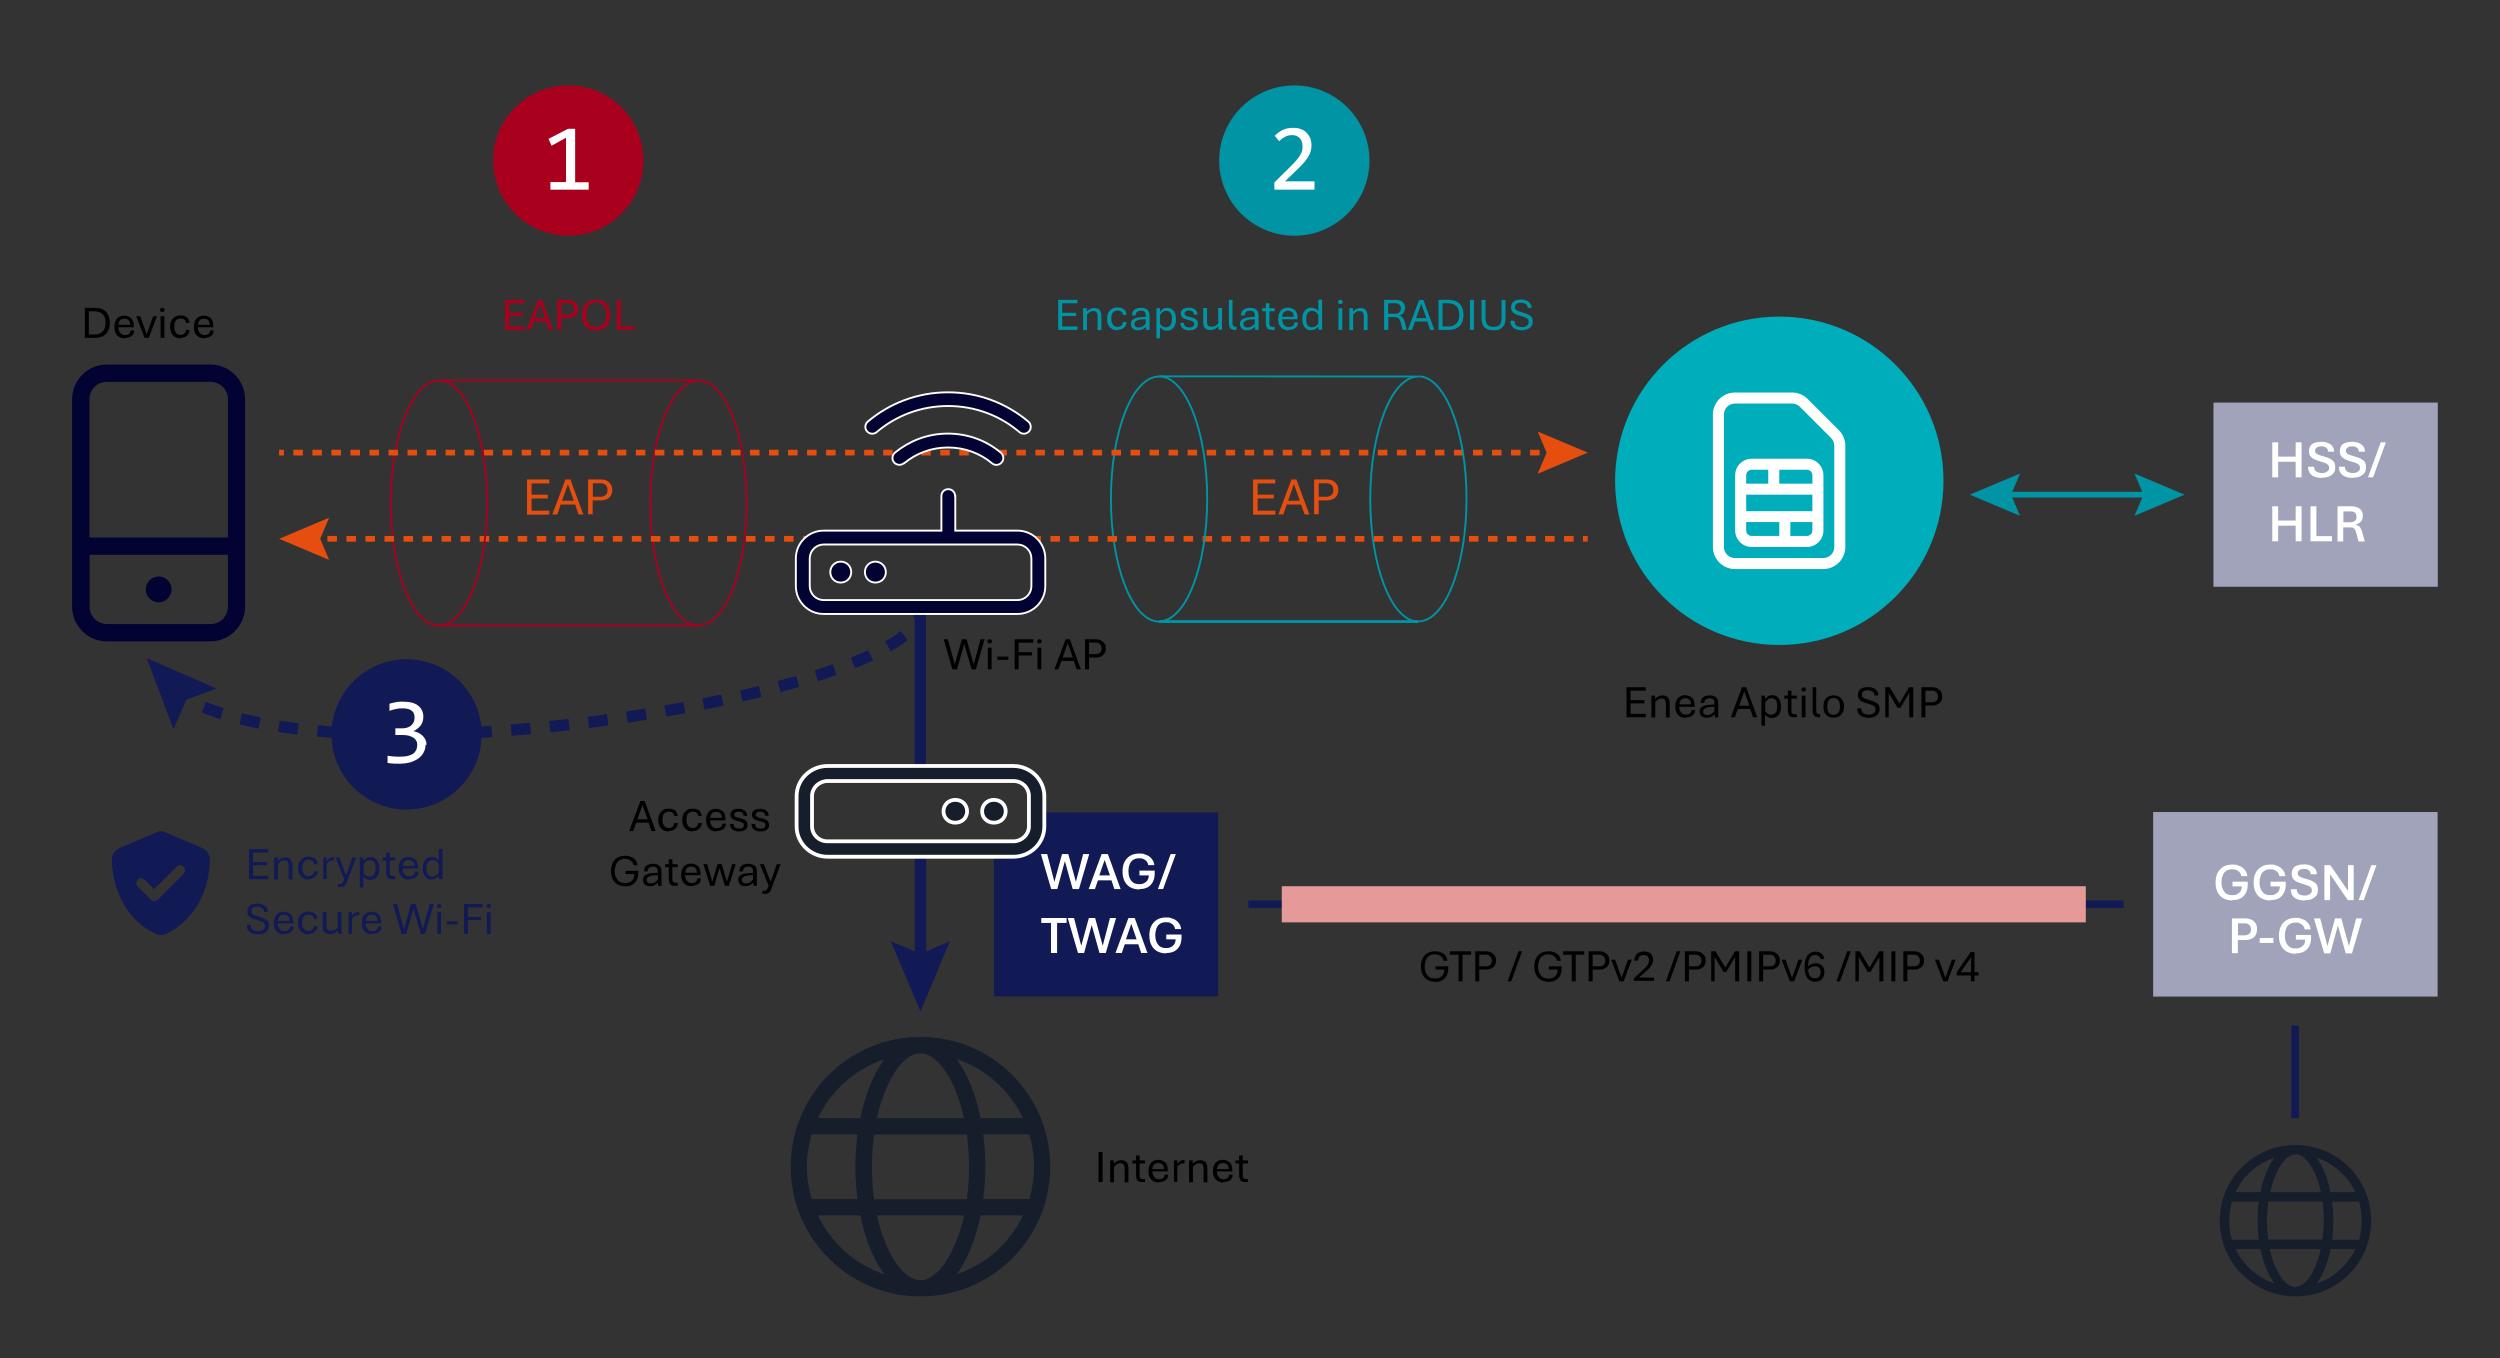 <?xml version="1.0" encoding="UTF-8"?>
<svg id="Layer_1" xmlns="http://www.w3.org/2000/svg" version="1.1" viewBox="0 0 1314 713.9">
  <rect x="0" y="0" width="1314" height="713.9" fill="#333333" stroke="none"/>
  <!-- Generator: Adobe Illustrator 29.1.0, SVG Export Plug-In . SVG Version: 2.1.0 Build 142)  -->
  <defs>
    <style>
      .st0 {
        stroke-width: 2px;
      }

      .st0, .st1, .st2, .st3, .st4, .st5, .st6, .st7, .st8, .st9, .st10, .st11 {
        stroke-miterlimit: 10;
      }

      .st0, .st2 {
        stroke: #fff;
      }

      .st0, .st12 {
        fill: #161e2c;
      }

      .st1 {
        stroke-dasharray: 5 5;
      }

      .st1, .st3, .st4, .st5, .st6, .st7, .st8, .st9, .st10, .st11 {
        fill: none;
      }

      .st1, .st7 {
        stroke: #e54e0f;
      }

      .st1, .st7, .st9 {
        stroke-width: 3px;
      }

      .st13, .st2 {
        fill: #020332;
      }

      .st14 {
        fill: #121a56;
      }

      .st15 {
        fill: #fff;
      }

      .st16 {
        fill: #00adba;
      }

      .st3 {
        stroke: #a9001e;
      }

      .st17 {
        fill: #a0a3b9;
      }

      .st4 {
        stroke-dasharray: 10.2 10.2;
      }

      .st4, .st5 {
        stroke-width: 6px;
      }

      .st4, .st5, .st11 {
        stroke: #121a56;
      }

      .st6, .st8, .st9 {
        stroke: #0094a4;
      }

      .st8 {
        stroke-width: 1.5px;
      }

      .st10 {
        stroke: #e69999;
        stroke-width: 19px;
      }

      .st11 {
        stroke-width: 4px;
      }

      .st18 {
        fill: #e54e0f;
      }

      .st19 {
        fill: #a9001e;
      }

      .st20 {
        fill: #0094a4;
      }
    </style>
  </defs>
  <path class="st3" d="M367.1,328.8c-14,0-25.3-28.9-25.3-64.4s11.3-64.4,25.3-64.4"/>
  <path class="st3" d="M230.7,328.8c-14,0-25.3-28.9-25.3-64.4s11.3-64.4,25.3-64.4"/>
  <path class="st6" d="M745.5,326.7c-14,0-25.3-28.9-25.3-64.4s11.3-64.4,25.3-64.4"/>
  <path class="st6" d="M609.2,326.7c-14,0-25.3-28.9-25.3-64.4s11.3-64.4,25.3-64.4"/>
  <path class="st13" d="M110.7,200.7c5,0,9.1,4.1,9.1,9.1v72.7H47v-72.7c0-5,4.1-9.1,9.1-9.1h54.5ZM119.8,291.6v27.3c0,5-4.1,9.1-9.1,9.1h-54.5c-5,0-9.1-4.1-9.1-9.1v-27.3h72.7ZM56.1,191.6c-10,0-18.2,8.2-18.2,18.2v109.1c0,10,8.2,18.2,18.2,18.2h54.5c10,0,18.2-8.2,18.2-18.2v-109.1c0-10-8.2-18.2-18.2-18.2h-54.5ZM90.2,309.8c0-3.8-3.1-6.8-6.8-6.8s-6.8,3.1-6.8,6.8,3.1,6.8,6.8,6.8,6.8-3.1,6.8-6.8Z"/>
  <g>
    <path d="M500.6,351.8l-4.6-15.8h2.2l3.6,13.2,3.8-13.2h2.4l3.8,13.2,3.6-13.2h2.1l-4.6,15.8h-2.2l-3.9-13.3-3.8,13.3h-2.2Z"/>
    <path d="M520.2,338.2c-.4,0-.7-.1-.9-.3s-.3-.5-.3-.8.1-.6.3-.8.5-.3.9-.3.7.1.9.3.3.5.3.8-.1.6-.3.8-.5.3-.9.3ZM519.2,351.8v-11.4h2v11.4h-2Z"/>
    <path d="M524.2,346.8v-1.7h5.8v1.7h-5.8Z"/>
    <path d="M533.3,351.8v-15.8h9.8v1.8h-7.7v5h7v1.7h-7v7.3h-2.1Z"/>
    <path d="M546.3,338.2c-.4,0-.7-.1-.9-.3s-.3-.5-.3-.8.1-.6.3-.8.5-.3.9-.3.7.1.9.3.3.5.3.8-.1.6-.3.8-.5.3-.9.3ZM545.3,351.8v-11.4h2v11.4h-2Z"/>
    <path d="M554.2,351.8l5.9-15.8h2.2l5.8,15.8h-2.2l-1.5-4.4h-6.5l-1.6,4.4h-2.2ZM558.5,345.6h5.4l-2.7-7.5-2.7,7.5Z"/>
    <path d="M570.3,351.8v-15.8h5.7c1,0,1.9.2,2.6.6s1.4.9,1.9,1.6.7,1.6.7,2.7-.2,1.9-.7,2.6-1.1,1.2-1.9,1.6-1.7.5-2.6.5h-3.6v6.2h-2.1ZM572.4,343.8h3.4c1,0,1.7-.2,2.3-.7s.9-1.2.9-2.2-.3-1.8-.9-2.4-1.4-.8-2.3-.8h-3.4v6.1Z"/>
  </g>
  <g>
    <path d="M330.7,436.8l5.9-15.8h2.2l5.8,15.8h-2.2l-1.5-4.4h-6.5l-1.6,4.4h-2.2ZM335,430.6h5.4l-2.7-7.5-2.7,7.5Z"/>
    <path d="M351.3,437c-1,0-1.9-.2-2.7-.7s-1.4-1.1-1.9-2-.7-2-.7-3.3.2-2.4.7-3.3,1.1-1.5,1.9-2,1.7-.7,2.8-.7,1.7.1,2.4.4,1.3.7,1.7,1.3.6,1.3.7,2.2h-1.9c0-.7-.3-1.3-.8-1.7s-1.1-.6-2-.6-1.9.4-2.5,1.1-.8,1.8-.8,3.2.1,1.7.4,2.3.6,1.1,1.1,1.5,1.1.5,1.8.5,1.5-.2,2-.7.8-1.1.8-1.9h1.9c0,.9-.2,1.7-.7,2.3s-1,1.1-1.7,1.4-1.5.5-2.4.5Z"/>
    <path d="M363.9,437c-1,0-1.9-.2-2.7-.7s-1.4-1.1-1.9-2-.7-2-.7-3.3.2-2.4.7-3.3,1.1-1.5,1.9-2,1.7-.7,2.8-.7,1.7.1,2.4.4,1.3.7,1.7,1.3.6,1.3.7,2.2h-1.9c0-.7-.3-1.3-.8-1.7s-1.1-.6-2-.6-1.9.4-2.5,1.1-.8,1.8-.8,3.2.1,1.7.4,2.3.6,1.1,1.1,1.5,1.1.5,1.8.5,1.5-.2,2-.7.8-1.1.8-1.9h1.9c0,.9-.2,1.7-.7,2.3s-1,1.1-1.7,1.4-1.5.5-2.4.5Z"/>
    <path d="M376.6,437c-1.2,0-2.3-.3-3.1-.8s-1.4-1.2-1.8-2.1-.6-1.9-.6-3,.2-2.2.6-3.1.9-1.6,1.7-2.1,1.7-.8,2.9-.8,2.8.5,3.7,1.4,1.3,2.3,1.3,4,0,.3,0,.4,0,.3,0,.3h-8.1c0,.7.1,1.4.4,2s.6,1.1,1.1,1.5,1.2.6,2,.6,1.6-.2,2.1-.6.8-1,.8-1.8h1.9c0,.8-.2,1.5-.6,2.1s-.9,1-1.6,1.3-1.5.5-2.5.5ZM373.2,429.9h6.2c0-1.1-.3-1.9-.8-2.4s-1.3-.8-2.2-.8-1.7.3-2.2.8-.9,1.4-.9,2.4Z"/>
    <path d="M388.4,437c-.6,0-1.2,0-1.8-.2s-1.1-.4-1.5-.7-.8-.7-1-1.2-.4-1.1-.4-1.8h1.9c0,.9.3,1.5.8,1.9s1.2.5,2.1.5,1.4-.1,1.8-.4.7-.8.7-1.4-.2-1-.7-1.3-1.2-.5-2.3-.8c-.9-.2-1.6-.5-2.2-.7s-1.1-.6-1.4-1.1-.5-1-.5-1.6.1-1,.3-1.3.5-.7.9-1,.8-.5,1.4-.6,1.1-.2,1.7-.2,1.2,0,1.7.2,1,.4,1.4.7.7.7,1,1.1.4,1,.4,1.7h-1.9c0-.8-.2-1.4-.7-1.7s-1.1-.5-1.8-.5-1.3.1-1.7.4-.7.6-.7,1.2,0,.6.3.8.5.4,1,.6,1.1.3,1.9.5c.9.2,1.6.4,2.1.7s1,.6,1.3,1.1.4,1,.4,1.7-.1,1.1-.3,1.5-.6.8-1,1.1-.9.5-1.4.6-1.1.2-1.8.2Z"/>
    <path d="M399.7,437c-.6,0-1.2,0-1.8-.2s-1.1-.4-1.5-.7-.8-.7-1-1.2-.4-1.1-.4-1.8h1.9c0,.9.3,1.5.8,1.9s1.2.5,2.1.5,1.4-.1,1.8-.4.7-.8.7-1.4-.2-1-.7-1.3-1.2-.5-2.3-.8c-.9-.2-1.6-.5-2.2-.7s-1.1-.6-1.4-1.1-.5-1-.5-1.6.1-1,.3-1.3.5-.7.9-1,.8-.5,1.4-.6,1.1-.2,1.7-.2,1.2,0,1.7.2,1,.4,1.4.7.7.7,1,1.1.4,1,.4,1.7h-1.9c0-.8-.2-1.4-.7-1.7s-1.1-.5-1.8-.5-1.3.1-1.7.4-.7.6-.7,1.2,0,.6.3.8.5.4,1,.6,1.1.3,1.9.5c.9.2,1.6.4,2.1.7s1,.6,1.3,1.1.4,1,.4,1.7-.1,1.1-.3,1.5-.6.8-1,1.1-.9.5-1.4.6-1.1.2-1.8.2Z"/>
    <path d="M328.6,465.8c-1.6,0-3-.3-4.1-1s-2-1.6-2.5-2.8-.9-2.6-.9-4.2.3-3,.9-4.2,1.4-2.2,2.5-2.8,2.5-1,4.1-1,1.6.1,2.3.3,1.4.5,2,.9,1.1.9,1.5,1.6.6,1.4.7,2.2h-2.1c0-.6-.3-1.2-.7-1.7s-.9-.9-1.5-1.2-1.4-.5-2.3-.5c-1.3,0-2.3.3-3.1.9s-1.4,1.3-1.7,2.3-.6,2-.6,3.2.2,2.2.6,3.2,1,1.7,1.8,2.3,1.8.8,3.1.8,2-.2,2.7-.6,1.2-.9,1.6-1.7.5-1.5.5-2.4h-4.6v-1.7h6.7v1.2c0,1.4-.3,2.6-.8,3.6s-1.3,1.9-2.3,2.5-2.3.9-3.8.9Z"/>
    <path d="M341.5,465.8c-.7,0-1.3-.1-1.8-.4s-1-.6-1.3-1.1-.5-1.1-.5-1.8c0-1,.3-1.8,1-2.3s1.5-.9,2.7-1.1,2.5-.3,4.1-.3v-.8c0-1-.2-1.6-.7-2s-1.1-.5-1.8-.5-1.5.2-2,.6-.8,1-.8,1.9h-1.9c0-.9.2-1.7.6-2.3s1-1,1.7-1.3,1.5-.4,2.4-.4,1.1,0,1.7.2,1,.3,1.4.6.8.7,1,1.2.4,1.2.4,2v7.6h-1.8v-1.7c-.6.6-1.2,1.1-1.9,1.4s-1.5.5-2.4.5ZM342.1,464.3c.8,0,1.5-.2,2.1-.6s1.1-.8,1.6-1.4v-2.3c-2.1,0-3.6.2-4.5.6s-1.4,1-1.4,1.8.2,1,.5,1.4.9.5,1.6.5Z"/>
    <path d="M354.9,465.6c-.9,0-1.6-.1-2.1-.4s-.8-.7-1-1.3-.3-1.2-.3-2v-6.1h-1.9v-1.6h1.9v-2.6h1.9v2.6h2.8v1.6h-2.8v6c0,.7,0,1.3.3,1.6s.6.6,1.3.6h1.2v1.6h-1.4Z"/>
    <path d="M363.5,465.8c-1.2,0-2.3-.3-3.1-.8s-1.4-1.2-1.8-2.1-.6-1.9-.6-3,.2-2.2.6-3.1.9-1.6,1.7-2.1,1.7-.8,2.9-.8,2.8.5,3.7,1.4,1.3,2.3,1.3,4,0,.3,0,.4,0,.3,0,.3h-8.1c0,.7.1,1.4.4,2s.6,1.1,1.1,1.5,1.2.6,2,.6,1.6-.2,2.1-.6.8-1,.8-1.8h1.9c0,.8-.2,1.5-.6,2.1s-.9,1-1.6,1.3-1.5.5-2.5.5ZM360.1,458.7h6.2c0-1.1-.3-1.9-.8-2.4s-1.3-.8-2.2-.8-1.7.3-2.2.8-.9,1.4-.9,2.4Z"/>
    <path d="M373.3,465.6l-3.6-11.4h2l2.7,9.2,2.7-9.2h2.2l2.8,9.2,2.7-9.2h1.9l-3.6,11.4h-2.1l-2.8-9.3-2.8,9.3h-2.1Z"/>
    <path d="M391.6,465.8c-.7,0-1.3-.1-1.8-.4s-1-.6-1.3-1.1-.5-1.1-.5-1.8c0-1,.3-1.8,1-2.3s1.5-.9,2.7-1.1,2.5-.3,4.1-.3v-.8c0-1-.2-1.6-.7-2s-1.1-.5-1.8-.5-1.5.2-2,.6-.8,1-.8,1.9h-1.9c0-.9.2-1.7.6-2.3s1-1,1.7-1.3,1.5-.4,2.4-.4,1.1,0,1.7.2,1,.3,1.4.6.8.7,1,1.2.4,1.2.4,2v7.6h-1.8v-1.7c-.6.6-1.2,1.1-1.9,1.4s-1.5.5-2.4.5ZM392.1,464.3c.8,0,1.5-.2,2.1-.6s1.1-.8,1.6-1.4v-2.3c-2.1,0-3.6.2-4.5.6s-1.4,1-1.4,1.8.2,1,.5,1.4.9.5,1.6.5Z"/>
    <path d="M400.7,469.8v-1.6h1c.4,0,.8-.1,1.1-.4s.6-.6.8-1.2l.4-1-4.6-11.4h2.1l3.5,9.3,3.3-9.3h2l-4.3,11.4-.5,1.4c-.3.7-.5,1.2-.8,1.6s-.7.7-1.1.9-1,.3-1.7.3h-1.2Z"/>
  </g>
  <g>
    <line class="st7" x1="164.6" y1="283.2" x2="167.1" y2="283.2"/>
    <line class="st1" x1="172.1" y1="283.2" x2="829.5" y2="283.2"/>
    <line class="st7" x1="832" y1="283.2" x2="834.5" y2="283.2"/>
    <polygon class="st18" points="173 294.3 168.3 283.2 173 272.1 146.7 283.2 173 294.3"/>
  </g>
  <g>
    <line class="st7" x1="146.7" y1="237.9" x2="149.2" y2="237.9"/>
    <line class="st1" x1="154.2" y1="237.9" x2="811.6" y2="237.9"/>
    <line class="st7" x1="814.1" y1="237.9" x2="816.6" y2="237.9"/>
    <polygon class="st18" points="808.2 249 812.9 237.9 808.2 226.8 834.5 237.9 808.2 249"/>
  </g>
  <g>
    <path class="st18" d="M277,270.4v-18.4h11.7v2.1h-9.3v5.9h8.5v2h-8.5v6.4h9.3v2.1h-11.7Z"/>
    <path class="st18" d="M290.3,270.4l6.9-18.4h2.6l6.8,18.4h-2.5l-1.8-5.2h-7.6l-1.8,5.2h-2.5ZM295.3,263.2h6.3l-3.1-8.7-3.1,8.7Z"/>
    <path class="st18" d="M309.1,270.4v-18.4h6.6c1.1,0,2.2.2,3.1.6.9.4,1.6,1.1,2.2,1.9.5.8.8,1.9.8,3.1s-.3,2.2-.8,3c-.5.8-1.2,1.4-2.2,1.8-.9.4-1.9.6-3.1.6h-4.2v7.3h-2.5ZM311.6,261.1h4c1.1,0,2-.3,2.7-.9.7-.6,1-1.4,1-2.6s-.3-2.2-1-2.7c-.7-.6-1.6-.9-2.7-.9h-4v7.1Z"/>
  </g>
  <g>
    <path class="st18" d="M658.6,270.4v-18.4h11.7v2.1h-9.3v5.9h8.5v2h-8.5v6.4h9.3v2.1h-11.7Z"/>
    <path class="st18" d="M671.9,270.4l6.9-18.4h2.6l6.8,18.4h-2.5l-1.8-5.2h-7.6l-1.8,5.2h-2.5ZM676.9,263.2h6.3l-3.1-8.7-3.1,8.7Z"/>
    <path class="st18" d="M690.7,270.4v-18.4h6.6c1.1,0,2.2.2,3.1.6.9.4,1.6,1.1,2.2,1.9.5.8.8,1.9.8,3.1s-.3,2.2-.8,3c-.5.8-1.2,1.4-2.2,1.8-.9.4-1.9.6-3.1.6h-4.2v7.3h-2.5ZM693.1,261.1h4c1.1,0,2-.3,2.7-.9.7-.6,1-1.4,1-2.6s-.3-2.2-1-2.7c-.7-.6-1.6-.9-2.7-.9h-4v7.1Z"/>
  </g>
  <g>
    <circle class="st16" cx="935.2" cy="252.7" r="86.3"/>
    <path class="st15" d="M906.1,217.9v69.6c0,3.2,2.6,5.8,5.8,5.8h46.4c3.2,0,5.8-2.6,5.8-5.8v-53.2c0-1.5-.6-3-1.7-4.1l-16.4-16.4c-1.1-1.1-2.6-1.7-4.1-1.7h-30c-3.2,0-5.8,2.6-5.8,5.8ZM900.3,287.5v-69.6c0-6.4,5.2-11.6,11.6-11.6h30c3.1,0,6,1.2,8.2,3.4l16.4,16.4c2.2,2.2,3.4,5.1,3.4,8.2v53.2c0,6.4-5.2,11.6-11.6,11.6h-46.4c-6.4,0-11.6-5.2-11.6-11.6ZM912,257.1v-7.3c0-4.8,3.9-8.7,8.7-8.7h29c4.8,0,8.7,3.9,8.7,8.7v29c0,4.8-3.9,8.7-8.7,8.7h-29c-4.8,0-8.7-3.9-8.7-8.7v-21.8ZM917.8,278.8c0,1.6,1.3,2.9,2.9,2.9h14.5v-7.3h-17.4v4.4ZM949.7,281.7c1.6,0,2.9-1.3,2.9-2.9v-4.4h-11.6v7.3h8.7ZM938.1,268.7h14.5v-8.7h-34.8v8.7h20.3ZM952.6,249.8c0-1.6-1.3-2.9-2.9-2.9h-14.5v7.3h17.4v-4.4ZM929.4,246.9h-8.7c-1.6,0-2.9,1.3-2.9,2.9v4.4h11.6v-7.3Z"/>
    <g>
      <path d="M854.9,377v-15.8h10.1v1.8h-8v5h7.3v1.7h-7.3v5.5h8v1.8h-10.1Z"/>
      <path d="M868,377v-11.4h1.9v1.8c.4-.5.9-.9,1.6-1.3s1.5-.6,2.5-.6,2.2.4,2.7,1.1.9,1.8.9,3.1v7.4h-2v-7.1c0-.6,0-1-.2-1.5s-.3-.8-.6-1-.7-.4-1.3-.4c-.9,0-1.6.2-2.1.6s-1,.8-1.4,1.3v8.1h-2Z"/>
      <path d="M886,377.3c-1.2,0-2.3-.3-3.1-.8s-1.4-1.2-1.8-2.1-.6-1.9-.6-3,.2-2.2.6-3.1.9-1.6,1.7-2.1,1.7-.8,2.9-.8,2.8.5,3.7,1.4,1.3,2.3,1.3,4,0,.3,0,.4,0,.3,0,.3h-8.1c0,.7.1,1.4.4,2s.6,1.1,1.1,1.5,1.2.6,2,.6,1.6-.2,2.1-.6.8-1,.8-1.8h1.9c0,.8-.2,1.5-.6,2.1s-.9,1-1.6,1.3-1.5.5-2.5.5ZM882.6,370.2h6.2c0-1.1-.3-1.9-.8-2.4s-1.3-.8-2.2-.8-1.7.3-2.2.8-.9,1.4-.9,2.4Z"/>
      <path d="M896.9,377.3c-.7,0-1.3-.1-1.8-.4s-1-.6-1.3-1.1-.5-1.1-.5-1.8c0-1,.3-1.8,1-2.3s1.5-.9,2.7-1.1,2.5-.3,4.1-.3v-.8c0-1-.2-1.6-.7-2s-1.1-.5-1.8-.5-1.5.2-2,.6-.8,1-.8,1.9h-1.9c0-.9.2-1.7.6-2.3s1-1,1.7-1.3,1.5-.4,2.4-.4,1.1,0,1.7.2,1,.3,1.4.6.8.7,1,1.2.4,1.2.4,2v7.6h-1.8v-1.7c-.6.6-1.2,1.1-1.9,1.4s-1.5.5-2.4.5ZM897.4,375.8c.8,0,1.5-.2,2.1-.6s1.1-.8,1.6-1.4v-2.3c-2.1,0-3.6.2-4.5.6s-1.4,1-1.4,1.8.2,1,.5,1.4.9.5,1.6.5Z"/>
      <path d="M909.7,377l5.9-15.8h2.2l5.8,15.8h-2.2l-1.5-4.4h-6.5l-1.6,4.4h-2.2ZM914.1,370.9h5.4l-2.7-7.5-2.7,7.5Z"/>
      <path d="M925.8,381.2v-15.6h1.9v1.9c.5-.6,1-1.1,1.6-1.5s1.4-.6,2.2-.6,1.7.2,2.4.7,1.2,1.1,1.6,2,.6,2,.6,3.3-.2,2.4-.6,3.3-1,1.5-1.7,2-1.6.7-2.5.7-1.5-.2-2.1-.5-1.1-.8-1.5-1.3v5.8h-1.9ZM931,375.6c1,0,1.8-.4,2.3-1.1s.8-1.8.8-3.2-.2-2.5-.7-3.2-1.2-1.1-2.2-1.1-1.5.2-2.1.7-1,1-1.3,1.6v4.4c.3.6.7,1.1,1.3,1.4s1.2.6,2,.6Z"/>
      <path d="M943.1,377c-.9,0-1.6-.1-2.1-.4s-.8-.7-1-1.3-.3-1.2-.3-2v-6.1h-1.9v-1.6h1.9v-2.6h1.9v2.6h2.8v1.6h-2.8v6c0,.7,0,1.3.3,1.6s.6.6,1.3.6h1.2v1.6h-1.4Z"/>
      <path d="M948,363.5c-.4,0-.7-.1-.9-.3s-.3-.5-.3-.8.1-.6.3-.8.5-.3.9-.3.7.1.9.3.3.5.3.8-.1.6-.3.8-.5.3-.9.3ZM947,377v-11.4h2v11.4h-2Z"/>
      <path d="M956.1,377c-.9,0-1.6-.1-2.1-.4s-.8-.7-1-1.3-.3-1.2-.3-2v-12.1h1.9v12c0,.7,0,1.3.3,1.6s.6.6,1.3.6h.5v1.6h-.7Z"/>
      <path d="M963.7,377.2c-1.1,0-2.1-.2-2.9-.7s-1.4-1.1-1.8-2-.6-1.9-.6-3.1.2-2.3.6-3.2,1-1.6,1.8-2,1.8-.7,2.9-.7,2.1.2,2.9.7,1.4,1.2,1.9,2,.7,2,.7,3.2-.2,2.3-.7,3.1-1.1,1.6-1.9,2-1.8.7-2.9.7ZM963.7,375.7c.8,0,1.5-.2,2-.6s.9-.9,1.1-1.5.3-1.4.3-2.2-.1-1.6-.3-2.3-.6-1.2-1.1-1.6-1.2-.6-2-.6-1.5.2-2,.6-.8.9-1,1.6-.3,1.4-.3,2.3.1,1.6.3,2.2.6,1.2,1,1.5,1.1.6,2,.6Z"/>
      <path d="M982.2,377.3c-1.1,0-2.1-.2-3-.5s-1.6-.9-2.2-1.6-.8-1.7-.8-2.9h2.1c0,.8.2,1.5.5,2s.8.8,1.4,1,1.3.3,2,.3,1.3,0,1.8-.3,1-.5,1.3-.9.5-.9.5-1.6-.1-1-.4-1.3-.7-.7-1.3-.9-1.4-.5-2.4-.8c-1.2-.3-2.2-.7-2.9-1s-1.3-.8-1.7-1.4-.6-1.3-.6-2.1.2-1.7.6-2.3,1-1.1,1.8-1.4,1.7-.5,2.8-.5,1.9.2,2.8.5,1.5.8,2,1.5.8,1.5.8,2.4h-2.1c0-.9-.3-1.6-1-2s-1.5-.7-2.5-.7-1.8.2-2.3.6-.8,1-.8,1.8.1.8.4,1.2.7.6,1.2.8,1.4.5,2.5.8c1.2.3,2.2.7,3,1.1s1.3.9,1.7,1.4.5,1.4.5,2.3-.3,1.9-.8,2.5-1.2,1.2-2.1,1.5-1.9.5-3,.5Z"/>
      <path d="M990.9,377v-15.8h2.3l5.6,9.3h-.9l5.5-9.3h2.2v15.8h-2.1v-14h.7l-5.4,9.1h-1.4l-5.4-9.1h.7v14h-2Z"/>
      <path d="M1009.9,377v-15.8h5.7c1,0,1.9.2,2.6.6s1.4.9,1.9,1.6.7,1.6.7,2.7-.2,1.9-.7,2.6-1.1,1.2-1.9,1.6-1.7.5-2.6.5h-3.6v6.2h-2.1ZM1012,369.1h3.4c1,0,1.7-.2,2.3-.7s.9-1.2.9-2.2-.3-1.8-.9-2.4-1.4-.8-2.3-.8h-3.4v6.1Z"/>
    </g>
    <g>
      <rect class="st17" x="1163.4" y="211.6" width="117.9" height="96.8"/>
      <g>
        <path class="st15" d="M1194.3,250.9v-18.4h3.1v7.5h9.2v-7.5h3.1v18.4h-3.1v-8.2h-9.2v8.2h-3.1Z"/>
        <path class="st15" d="M1220.4,251.2c-1.4,0-2.6-.2-3.7-.6s-2-1-2.6-1.9-1-2-1-3.4h3.2c0,.8.2,1.5.6,2s.9.8,1.5,1,1.3.3,2,.3,1.4,0,1.9-.3,1-.5,1.4-.9.5-.9.5-1.5-.1-1-.4-1.4-.7-.7-1.4-1-1.5-.6-2.7-.9c-1.3-.4-2.4-.8-3.3-1.2s-1.6-1-2.1-1.7-.7-1.5-.7-2.6.3-2,.8-2.8,1.3-1.3,2.3-1.6,2.1-.5,3.4-.5,2.4.2,3.4.6,1.8,1,2.4,1.7.9,1.8.9,2.9h-3.2c0-.9-.3-1.6-1-2.1s-1.5-.7-2.5-.7-1.8.2-2.4.6-.9,1-.9,1.7.1.8.4,1.2.7.6,1.4.9,1.6.6,2.8.9c1.4.4,2.6.8,3.4,1.3s1.6,1,2,1.7.6,1.6.6,2.8-.3,2.3-.9,3-1.5,1.4-2.5,1.8-2.3.6-3.6.6Z"/>
        <path class="st15" d="M1236.6,251.2c-1.4,0-2.6-.2-3.7-.6s-2-1-2.6-1.9-1-2-1-3.4h3.2c0,.8.2,1.5.6,2s.9.8,1.5,1,1.3.3,2,.3,1.4,0,1.9-.3,1-.5,1.4-.9.5-.9.5-1.5-.1-1-.4-1.4-.7-.7-1.4-1-1.5-.6-2.7-.9c-1.3-.4-2.4-.8-3.3-1.2s-1.6-1-2.1-1.7-.7-1.5-.7-2.6.3-2,.8-2.8,1.3-1.3,2.3-1.6,2.1-.5,3.4-.5,2.4.2,3.4.6,1.8,1,2.4,1.7.9,1.8.9,2.9h-3.2c0-.9-.3-1.6-1-2.1s-1.5-.7-2.5-.7-1.8.2-2.4.6-.9,1-.9,1.7.1.8.4,1.2.7.6,1.4.9,1.6.6,2.8.9c1.4.4,2.6.8,3.4,1.3s1.6,1,2,1.7.6,1.6.6,2.8-.3,2.3-.9,3-1.5,1.4-2.5,1.8-2.3.6-3.6.6Z"/>
        <path class="st15" d="M1244.6,250.9l6.7-18.4h2.7l-6.7,18.4h-2.7Z"/>
        <path class="st15" d="M1194.3,284.5v-18.4h3.1v7.5h9.2v-7.5h3.1v18.4h-3.1v-8.2h-9.2v8.2h-3.1Z"/>
        <path class="st15" d="M1214.4,284.5v-18.4h3.1v15.7h8.2v2.7h-11.3Z"/>
        <path class="st15" d="M1228.6,284.5v-18.4h7.3c1.1,0,2.1.2,3,.5s1.6.9,2.2,1.6.8,1.7.8,2.9-.3,2.2-1,3-1.6,1.4-2.9,1.7c.7.1,1.3.4,1.8.7s.8.8,1.1,1.4.5,1.3.8,2.2l1.2,4.5h-3.3l-1-3.9c-.2-.8-.4-1.4-.6-1.9s-.6-.9-1-1.2-1-.4-1.7-.4h-3.7v7.4h-3.1ZM1231.7,274.5h3.6c.6,0,1.2-.1,1.7-.3s.9-.6,1.2-1,.4-1,.4-1.6c0-.9-.3-1.6-.8-2.1s-1.3-.7-2.3-.7h-3.8v5.8Z"/>
      </g>
    </g>
    <g>
      <line class="st9" x1="1053.3" y1="260" x2="1130.3" y2="260"/>
      <polygon class="st20" points="1061.7 271.1 1057 260 1061.7 248.9 1035.3 260 1061.7 271.1"/>
      <polygon class="st20" points="1121.9 271.1 1126.6 260 1121.9 248.9 1148.2 260 1121.9 271.1"/>
    </g>
  </g>
  <path class="st6" d="M609.2,197.8c14,0,25.3,28.9,25.3,64.4s-11.3,64.4-25.3,64.4"/>
  <path class="st6" d="M745.5,197.8c14,0,25.3,28.9,25.3,64.4s-11.3,64.4-25.3,64.4"/>
  <path class="st3" d="M230.7,199.9c14,0,25.3,28.9,25.3,64.4s-11.3,64.4-25.3,64.4"/>
  <path class="st3" d="M367.1,199.9c14,0,25.3,28.9,25.3,64.4s-11.3,64.4-25.3,64.4"/>
  <line class="st6" x1="609.2" y1="197.8" x2="743.9" y2="197.9"/>
  <line class="st8" x1="609.2" y1="326.7" x2="745.5" y2="326.7"/>
  <g>
    <path class="st19" d="M265.5,173.4v-15.8h10.1v1.8h-8v5h7.3v1.7h-7.3v5.5h8v1.8h-10.1Z"/>
    <path class="st19" d="M276.8,173.4l5.9-15.8h2.2l5.8,15.8h-2.2l-1.5-4.4h-6.5l-1.6,4.4h-2.2ZM281.1,167.2h5.4l-2.7-7.5-2.7,7.5Z"/>
    <path class="st19" d="M292.9,173.4v-15.8h5.7c1,0,1.9.2,2.6.6s1.4.9,1.9,1.6.7,1.6.7,2.7-.2,1.9-.7,2.6-1.1,1.2-1.9,1.6-1.7.5-2.6.5h-3.6v6.2h-2.1ZM295.1,165.4h3.4c1,0,1.7-.2,2.3-.7s.9-1.2.9-2.2-.3-1.8-.9-2.4-1.4-.8-2.3-.8h-3.4v6.1Z"/>
    <path class="st19" d="M313.3,173.6c-1.6,0-3-.3-4.1-1s-2-1.6-2.5-2.8-.8-2.6-.8-4.2.3-3,.8-4.2,1.4-2.2,2.5-2.9,2.5-1,4.1-1,3,.3,4.1,1,1.9,1.6,2.5,2.9.8,2.6.8,4.2-.3,3-.8,4.2-1.4,2.2-2.5,2.8-2.5,1-4.1,1ZM313.3,171.8c1.3,0,2.3-.3,3.1-.9s1.4-1.3,1.7-2.3.5-2,.5-3.2-.2-2.3-.5-3.2-.9-1.7-1.7-2.3-1.8-.9-3.1-.9-2.3.3-3.1.9-1.4,1.3-1.7,2.3-.5,2-.5,3.2.2,2.2.5,3.2.9,1.7,1.7,2.3,1.8.9,3.1.9Z"/>
    <path class="st19" d="M324.2,173.4v-15.8h2.1v14h7.4v1.8h-9.5Z"/>
  </g>
  <line class="st3" x1="230.7" y1="199.9" x2="367.1" y2="199.9"/>
  <line class="st3" x1="230.7" y1="328.8" x2="367.1" y2="328.8"/>
  <path class="st12" d="M483.8,672.9c4.4,0,10.8-3.8,16.5-15.3,2.6-5.3,4.8-11.6,6.4-18.8h-45.8c1.6,7.2,3.8,13.6,6.4,18.8,5.7,11.4,12,15.3,16.5,15.3ZM459.4,630.3h48.8c.7-5.4,1.1-11.1,1.1-17s-.4-11.7-1.1-17h-48.8c-.7,5.4-1.1,11.1-1.1,17s.4,11.7,1.1,17ZM460.9,587.7h45.8c-1.6-7.2-3.8-13.6-6.4-18.8-5.7-11.4-12-15.3-16.5-15.3s-10.8,3.8-16.5,15.3c-2.6,5.3-4.8,11.6-6.4,18.8ZM516.8,596.2c.7,5.5,1.1,11.2,1.1,17s-.4,11.6-1.1,17h24.2c1.6-5.4,2.5-11.1,2.5-17s-.9-11.6-2.5-17h-24.2ZM537.7,587.7c-6.9-14.5-19.5-25.8-34.9-31,5.6,7.5,10,18.3,12.6,31h22.3,0ZM452.2,587.7c2.6-12.7,7-23.4,12.6-31-15.4,5.2-28,16.5-34.9,31h22.3ZM426.6,596.2c-1.6,5.4-2.5,11.1-2.5,17s.9,11.6,2.5,17h24.1c-.7-5.5-1.1-11.2-1.1-17s.4-11.6,1.1-17h-24.2,0ZM502.8,669.8c15.4-5.2,28-16.5,34.9-31h-22.3c-2.6,12.7-7,23.4-12.6,31ZM464.8,669.8c-5.6-7.5-10-18.3-12.6-31h-22.3c6.9,14.5,19.5,25.8,34.9,31ZM483.8,681.4c-37.6,0-68.2-30.5-68.2-68.2s30.5-68.2,68.2-68.2,68.2,30.5,68.2,68.2-30.5,68.2-68.2,68.2Z"/>
  <circle class="st19" cx="298.7" cy="84.4" r="39.5"/>
  <line class="st5" x1="483.7" y1="320.8" x2="483.7" y2="406.3"/>
  <g>
    <path class="st5" d="M93.5,364.8c1.4.9,2.8,1.7,4.3,2.5"/>
    <path class="st4" d="M107.1,371.7c89.1,36,337.8-2.3,372.6-41.8"/>
    <path class="st5" d="M482.5,325.7c.8-1.6,1.2-3.2,1.2-4.8"/>
    <polygon class="st14" points="91.2 383.3 97.9 367.8 113.8 361.9 77.1 345.9 91.2 383.3"/>
  </g>
  <g>
    <line class="st5" x1="483.8" y1="446.5" x2="483.8" y2="506.5"/>
    <polygon class="st14" points="468.2 494.7 483.8 501.3 499.3 494.7 483.8 531.6 468.2 494.7"/>
  </g>
  <circle class="st14" cx="213.7" cy="386" r="39.5"/>
  <path class="st15" d="M309.3,99.7h-20v-4h8.2v-23.3l-7.6,4.2-1.6-3.6,10.2-5.3h3.8v28.1h7.1v4Z"/>
  <g>
    <g>
      <path class="st20" d="M556.2,173.4v-15.8h10.1v1.8h-8v5h7.3v1.7h-7.3v5.5h8v1.8h-10.1Z"/>
      <path class="st20" d="M569.3,173.4v-11.4h1.9v1.8c.4-.5.9-.9,1.6-1.3s1.5-.6,2.5-.6,2.2.4,2.7,1.1.9,1.8.9,3.1v7.4h-2v-7.1c0-.6,0-1-.2-1.5s-.3-.8-.6-1-.7-.4-1.3-.4c-.9,0-1.6.2-2.1.6s-1,.8-1.4,1.3v8.1h-2Z"/>
      <path class="st20" d="M587.2,173.6c-1,0-1.9-.2-2.7-.7s-1.4-1.1-1.9-2-.7-2-.7-3.3.2-2.4.7-3.3,1.1-1.5,1.9-2,1.7-.7,2.8-.7,1.7.1,2.4.4,1.3.7,1.7,1.3.6,1.3.7,2.2h-1.9c0-.7-.3-1.3-.8-1.7s-1.1-.6-2-.6-1.9.4-2.5,1.1-.8,1.8-.8,3.2.1,1.7.4,2.3.6,1.1,1.1,1.5,1.1.5,1.8.5,1.5-.2,2-.7.8-1.1.8-1.9h1.9c0,.9-.2,1.7-.7,2.3s-1,1.1-1.7,1.4-1.5.5-2.4.5Z"/>
      <path class="st20" d="M598,173.6c-.7,0-1.3-.1-1.8-.4s-1-.6-1.3-1.1-.5-1.1-.5-1.8c0-1,.3-1.8,1-2.3s1.5-.9,2.7-1.1,2.5-.3,4.1-.3v-.8c0-1-.2-1.6-.7-2s-1.1-.5-1.8-.5-1.5.2-2,.6-.8,1-.8,1.9h-1.9c0-.9.2-1.7.6-2.3s1-1,1.7-1.3,1.5-.4,2.4-.4,1.1,0,1.7.2,1,.3,1.4.6.8.7,1,1.2.4,1.2.4,2v7.6h-1.8v-1.7c-.6.6-1.2,1.1-1.9,1.4s-1.5.5-2.4.5ZM598.5,172.1c.8,0,1.5-.2,2.1-.6s1.1-.8,1.6-1.4v-2.3c-2.1,0-3.6.2-4.5.6s-1.4,1-1.4,1.8.2,1,.5,1.4.9.5,1.6.5Z"/>
      <path class="st20" d="M607.8,177.6v-15.6h1.9v1.9c.5-.6,1-1.1,1.6-1.5s1.4-.6,2.2-.6,1.7.2,2.4.7,1.2,1.1,1.6,2,.6,2,.6,3.3-.2,2.4-.6,3.3-1,1.5-1.7,2-1.6.7-2.5.7-1.5-.2-2.1-.5-1.1-.8-1.5-1.3v5.8h-1.9ZM612.9,172c1,0,1.8-.4,2.3-1.1s.8-1.8.8-3.2-.2-2.5-.7-3.2-1.2-1.1-2.2-1.1-1.5.2-2.1.7-1,1-1.3,1.6v4.4c.3.6.7,1.1,1.3,1.4s1.2.6,2,.6Z"/>
      <path class="st20" d="M625.1,173.6c-.6,0-1.2,0-1.8-.2s-1.1-.4-1.5-.7-.8-.7-1-1.2-.4-1.1-.4-1.8h1.9c0,.9.3,1.5.8,1.9s1.2.5,2.1.5,1.4-.1,1.8-.4.7-.8.7-1.4-.2-1-.7-1.3-1.2-.5-2.3-.8c-.9-.2-1.6-.5-2.2-.7s-1.1-.6-1.4-1.1-.5-1-.5-1.6.1-1,.3-1.3.5-.7.9-1,.8-.5,1.4-.6,1.1-.2,1.7-.2,1.2,0,1.7.2,1,.4,1.4.7.7.7,1,1.1.4,1,.4,1.7h-1.9c0-.8-.2-1.4-.7-1.7s-1.1-.5-1.8-.5-1.3.1-1.7.4-.7.6-.7,1.2,0,.6.3.8.5.4,1,.6,1.1.3,1.9.5c.9.2,1.6.4,2.1.7s1,.6,1.3,1.1.4,1,.4,1.7-.1,1.1-.3,1.5-.6.8-1,1.1-.9.5-1.4.6-1.1.2-1.8.2Z"/>
      <path class="st20" d="M636.2,173.5c-1.3,0-2.3-.4-2.9-1.1s-.9-1.7-.9-3v-7.5h2v7.2c0,.5,0,1,.2,1.4s.3.7.7.9.8.3,1.4.3,1.6-.2,2.2-.5,1-.8,1.4-1.2v-8.1h2v11.4h-1.9v-1.8c-.4.5-.9.9-1.6,1.3s-1.5.6-2.5.6Z"/>
      <path class="st20" d="M649.3,173.4c-.9,0-1.6-.1-2.1-.4s-.8-.7-1-1.3-.3-1.2-.3-2v-12.1h1.9v12c0,.7,0,1.3.3,1.6s.6.6,1.3.6h.5v1.6h-.7Z"/>
      <path class="st20" d="M655.3,173.6c-.7,0-1.3-.1-1.8-.4s-1-.6-1.3-1.1-.5-1.1-.5-1.8c0-1,.3-1.8,1-2.3s1.5-.9,2.7-1.1,2.5-.3,4.1-.3v-.8c0-1-.2-1.6-.7-2s-1.1-.5-1.8-.5-1.5.2-2,.6-.8,1-.8,1.9h-1.9c0-.9.2-1.7.6-2.3s1-1,1.7-1.3,1.5-.4,2.4-.4,1.1,0,1.7.2,1,.3,1.4.6.8.7,1,1.2.4,1.2.4,2v7.6h-1.8v-1.7c-.6.6-1.2,1.1-1.9,1.4s-1.5.5-2.4.5ZM655.8,172.1c.8,0,1.5-.2,2.1-.6s1.1-.8,1.6-1.4v-2.3c-2.1,0-3.6.2-4.5.6s-1.4,1-1.4,1.8.2,1,.5,1.4.9.5,1.6.5Z"/>
      <path class="st20" d="M668.7,173.4c-.9,0-1.6-.1-2.1-.4s-.8-.7-1-1.3-.3-1.2-.3-2v-6.1h-1.9v-1.6h1.9v-2.6h1.9v2.6h2.8v1.6h-2.8v6c0,.7,0,1.3.3,1.6s.6.6,1.3.6h1.2v1.6h-1.4Z"/>
      <path class="st20" d="M677.3,173.6c-1.2,0-2.3-.3-3.1-.8s-1.4-1.2-1.8-2.1-.6-1.9-.6-3,.2-2.2.6-3.1.9-1.6,1.7-2.1,1.7-.8,2.9-.8,2.8.5,3.7,1.4,1.3,2.3,1.3,4,0,.3,0,.4,0,.3,0,.3h-8.1c0,.7.1,1.4.4,2s.6,1.1,1.1,1.5,1.2.6,2,.6,1.6-.2,2.1-.6.8-1,.8-1.8h1.9c0,.8-.2,1.5-.6,2.1s-.9,1-1.6,1.3-1.5.5-2.5.5ZM673.8,166.5h6.2c0-1.1-.3-1.9-.8-2.4s-1.3-.8-2.2-.8-1.7.3-2.2.8-.9,1.4-.9,2.4Z"/>
      <path class="st20" d="M689.1,173.6c-.9,0-1.7-.2-2.4-.7s-1.2-1.1-1.6-2-.6-2-.6-3.3.2-2.4.6-3.2,1-1.5,1.7-2,1.6-.7,2.5-.7,1.5.2,2.1.5,1.1.8,1.5,1.4v-6.1h2v15.8h-1.9v-1.7c-.5.6-1,1-1.7,1.4s-1.4.5-2.3.5ZM689.5,172c.8,0,1.5-.2,2.1-.6s1-.9,1.3-1.4v-4.4c-.3-.6-.7-1.2-1.3-1.6s-1.2-.6-2-.6-1.8.4-2.3,1.1-.8,1.8-.8,3.2.2,2.5.7,3.2,1.2,1.1,2.2,1.1Z"/>
      <path class="st20" d="M704.5,159.8c-.4,0-.7-.1-.9-.3s-.3-.5-.3-.8.1-.6.3-.8.5-.3.9-.3.7.1.9.3.3.5.3.8-.1.6-.3.8-.5.3-.9.3ZM703.5,173.4v-11.4h2v11.4h-2Z"/>
      <path class="st20" d="M709.2,173.4v-11.4h1.9v1.8c.4-.5.9-.9,1.6-1.3s1.5-.6,2.5-.6,2.2.4,2.7,1.1.9,1.8.9,3.1v7.4h-2v-7.1c0-.6,0-1-.2-1.5s-.3-.8-.6-1-.7-.4-1.3-.4c-.9,0-1.6.2-2.1.6s-1,.8-1.4,1.3v8.1h-2Z"/>
      <path class="st20" d="M727.5,173.4v-15.8h6c.9,0,1.7.1,2.5.4s1.3.7,1.8,1.4.7,1.4.7,2.4-.3,1.9-.8,2.6-1.4,1.2-2.5,1.4c.6,0,1.1.3,1.5.6s.7.7,1,1.2.5,1.1.7,1.9l1,3.9h-2.2l-.9-3.6c-.2-.6-.3-1.2-.6-1.7s-.5-.8-.9-1-.8-.4-1.4-.4h-3.7v6.7h-2.1ZM729.6,164.9h3.6c.6,0,1.1-.1,1.6-.3s.8-.5,1.1-.9.4-.9.4-1.5c0-.9-.3-1.6-.8-2.1s-1.3-.7-2.3-.7h-3.6v5.6Z"/>
      <path class="st20" d="M740,173.4l5.9-15.8h2.2l5.8,15.8h-2.2l-1.5-4.4h-6.5l-1.6,4.4h-2.2ZM744.3,167.2h5.4l-2.7-7.5-2.7,7.5Z"/>
      <path class="st20" d="M756.1,173.4v-15.8h5.3c1.6,0,3.1.3,4.2.9s2.1,1.5,2.7,2.7.9,2.6.9,4.3-.3,3.1-.9,4.3-1.5,2.1-2.7,2.7-2.6.9-4.2.9h-5.3ZM758.2,171.6h2.7c1.4,0,2.5-.2,3.4-.7s1.6-1.1,2-2,.7-2.1.7-3.4-.2-2.5-.7-3.4-1.1-1.6-2-2-2-.7-3.4-.7h-2.7v12.2Z"/>
      <path class="st20" d="M772.6,173.4v-15.8h2.1v15.8h-2.1Z"/>
      <path class="st20" d="M784.9,173.6c-1.5,0-2.7-.3-3.6-.8s-1.6-1.2-2-2.2-.6-2-.6-3.1v-9.9h2.1v9.7c0,1.6.4,2.8,1.1,3.5s1.7,1,3.1,1,2.4-.3,3.1-1,1.1-1.9,1.1-3.5v-9.7h2.1v9.9c0,1.2-.2,2.2-.6,3.1s-1.1,1.6-2,2.2-2.1.8-3.6.8Z"/>
      <path class="st20" d="M799.9,173.6c-1.1,0-2.1-.2-3-.5s-1.6-.9-2.2-1.6-.8-1.7-.8-2.9h2.1c0,.8.2,1.5.5,2s.8.8,1.4,1,1.3.3,2,.3,1.3,0,1.8-.3,1-.5,1.3-.9.5-.9.5-1.6-.1-1-.4-1.3-.7-.7-1.3-.9-1.4-.5-2.4-.8c-1.2-.3-2.2-.7-2.9-1s-1.3-.8-1.7-1.4-.6-1.3-.6-2.1.2-1.7.6-2.3,1-1.1,1.8-1.4,1.7-.5,2.8-.5,1.9.2,2.8.5,1.5.8,2,1.5.8,1.5.8,2.4h-2.1c0-.9-.3-1.6-1-2s-1.5-.7-2.5-.7-1.8.2-2.3.6-.8,1-.8,1.8.1.8.4,1.2.7.6,1.2.8,1.4.5,2.5.8c1.2.3,2.2.7,3,1.1s1.3.9,1.7,1.4.5,1.4.5,2.3-.3,1.9-.8,2.5-1.2,1.2-2.1,1.5-1.9.5-3,.5Z"/>
    </g>
    <circle class="st20" cx="680.3" cy="84.4" r="39.5"/>
    <path class="st15" d="M690.8,99.7h-21v-3.8l8.3-8.2c1.4-1.3,2.4-2.5,3.3-3.5s1.5-1.9,2-2.7.8-1.6,1-2.3c.2-.7.2-1.5.2-2.3s-.1-1.5-.3-2.2-.5-1.3-1-1.9-1-1-1.7-1.3c-.7-.3-1.5-.5-2.5-.5s-2.6.3-3.7.9c-1.1.6-2.1,1.4-3.1,2.3l-2.3-2.8c1.2-1.3,2.6-2.3,4.2-3.1,1.6-.8,3.4-1.1,5.5-1.1s2.7.2,3.9.6c1.2.4,2.2,1,3,1.8.8.8,1.5,1.8,2,2.9.5,1.2.7,2.5.7,3.9s-.2,2.4-.5,3.4c-.3,1-.8,2.1-1.5,3.1-.7,1-1.5,2.1-2.5,3.2-1,1.1-2.2,2.3-3.6,3.6l-5.8,5.6h15.5v4.1Z"/>
  </g>
  <path class="st15" d="M223.7,391.3c0,1.4-.3,2.7-.9,3.9-.6,1.2-1.4,2.3-2.6,3.2-1.1.9-2.6,1.6-4.3,2.2-1.7.5-3.7.8-6,.8s-2.4,0-3.4-.1c-1,0-2-.2-2.8-.3v-3.8c1,.2,2.1.3,3.2.4s2.3.1,3.4.1,3-.1,4.1-.4c1.1-.3,2.1-.7,2.8-1.2.7-.5,1.2-1.2,1.6-2,.3-.8.5-1.6.5-2.6s-.2-1.6-.6-2.3c-.4-.7-.9-1.2-1.6-1.6s-1.6-.8-2.5-1c-1-.2-2.1-.3-3.2-.3h-3.6v-3.5h3.7c1,0,1.8-.1,2.6-.4.8-.3,1.5-.6,2-1.1.6-.5,1-1.1,1.3-1.7.3-.7.5-1.5.5-2.4,0-1.7-.5-3-1.6-3.7-1-.8-2.6-1.2-4.6-1.2s-2.2.1-3.3.3c-1.1.2-2.4.5-3.7,1v-3.7c.6-.2,1.1-.4,1.8-.5.6-.2,1.3-.3,1.9-.4.6-.1,1.2-.2,1.9-.2.6,0,1.2,0,1.8,0,1.7,0,3.2.2,4.5.5,1.3.4,2.4.9,3.2,1.6.9.7,1.5,1.5,2,2.5s.7,2.1.7,3.3c0,1.8-.5,3.4-1.4,4.6-.9,1.2-2.2,2.2-3.8,3,.8.1,1.6.4,2.5.8s1.5.9,2.2,1.5c.6.6,1.2,1.3,1.6,2.2.4.8.6,1.8.6,2.8Z"/>
  <path class="st2" d="M498.3,213.4c14.3,0,27.4,5.1,37.5,13.7,1.5,1.3,3.8,1.1,5.1-.4,1.3-1.5,1.1-3.8-.4-5.1-11.4-9.6-26.1-15.4-42.2-15.4s-30.8,5.8-42.2,15.4c-1.5,1.3-1.7,3.6-.4,5.1,1.3,1.5,3.6,1.7,5.1.4,10.1-8.6,23.2-13.7,37.5-13.7ZM502,260.7c0-2-1.6-3.6-3.6-3.6s-3.6,1.6-3.6,3.6v18.2h-61.9c-8,0-14.6,6.5-14.6,14.6v14.6c0,8,6.5,14.6,14.6,14.6h101.9c8,0,14.6-6.5,14.6-14.6v-14.6c0-8-6.5-14.6-14.6-14.6h-32.7v-18.2ZM432.9,286.2h101.9c4,0,7.3,3.3,7.3,7.3v14.6c0,4-3.3,7.3-7.3,7.3h-101.9c-4,0-7.3-3.3-7.3-7.3v-14.6c0-4,3.3-7.3,7.3-7.3ZM441.9,306.2c3,0,5.5-2.4,5.5-5.5s-2.4-5.5-5.5-5.5-5.5,2.4-5.5,5.5,2.4,5.5,5.5,5.5ZM465.6,300.7c0-3-2.4-5.5-5.5-5.5s-5.5,2.4-5.5,5.5,2.4,5.5,5.5,5.5,5.5-2.4,5.5-5.5ZM475.2,243.5c6.3-5.2,14.3-8.3,23.1-8.3s16.9,3.1,23.1,8.3c1.5,1.3,3.8,1.1,5.1-.5,1.3-1.5,1.1-3.8-.5-5.1-7.5-6.3-17.2-10-27.8-10s-20.2,3.8-27.8,10c-1.5,1.3-1.8,3.6-.5,5.1,1.3,1.5,3.6,1.8,5.1.5h0Z"/>
  <g>
    <path d="M44.6,177.6v-15.8h5.3c1.6,0,3.1.3,4.2.9s2.1,1.5,2.7,2.7.9,2.6.9,4.3-.3,3.1-.9,4.3-1.5,2.1-2.7,2.7-2.6.9-4.2.9h-5.3ZM46.7,175.8h2.7c1.4,0,2.5-.2,3.4-.7s1.6-1.1,2-2,.7-2.1.7-3.4-.2-2.5-.7-3.4-1.1-1.6-2-2-2-.7-3.4-.7h-2.7v12.2Z"/>
    <path d="M65.6,177.8c-1.2,0-2.3-.3-3.1-.8s-1.4-1.2-1.8-2.1-.6-1.9-.6-3,.2-2.2.6-3.1.9-1.6,1.7-2.1,1.7-.8,2.9-.8,2.8.5,3.7,1.4,1.3,2.3,1.3,4,0,.3,0,.4,0,.3,0,.3h-8.1c0,.7.1,1.4.4,2s.6,1.1,1.1,1.5,1.2.6,2,.6,1.6-.2,2.1-.6.8-1,.8-1.8h1.9c0,.8-.2,1.5-.6,2.1s-.9,1-1.6,1.3-1.5.5-2.5.5ZM62.2,170.7h6.2c0-1.1-.3-1.9-.8-2.4s-1.3-.8-2.2-.8-1.7.3-2.2.8-.9,1.4-.9,2.4Z"/>
    <path d="M76,177.6l-4.4-11.4h2.1l3.4,9.5,3.4-9.5h2l-4.3,11.4h-2.2Z"/>
    <path d="M85.3,164c-.4,0-.7-.1-.9-.3s-.3-.5-.3-.8.1-.6.3-.8.5-.3.9-.3.7.1.9.3.3.5.3.8-.1.6-.3.8-.5.3-.9.3ZM84.4,177.6v-11.4h2v11.4h-2Z"/>
    <path d="M94.7,177.8c-1,0-1.9-.2-2.7-.7s-1.4-1.1-1.9-2-.7-2-.7-3.3.2-2.4.7-3.3,1.1-1.5,1.9-2,1.7-.7,2.8-.7,1.7.1,2.4.4,1.3.7,1.7,1.3.6,1.3.7,2.2h-1.9c0-.7-.3-1.3-.8-1.7s-1.1-.6-2-.6-1.9.4-2.5,1.1-.8,1.8-.8,3.2.1,1.7.4,2.3.6,1.1,1.1,1.5,1.1.5,1.8.5,1.5-.2,2-.7.8-1.1.8-1.9h1.9c0,.9-.2,1.7-.7,2.3s-1,1.1-1.7,1.4-1.5.5-2.4.5Z"/>
    <path d="M107.4,177.8c-1.2,0-2.3-.3-3.1-.8s-1.4-1.2-1.8-2.1-.6-1.9-.6-3,.2-2.2.6-3.1.9-1.6,1.7-2.1,1.7-.8,2.9-.8,2.8.5,3.7,1.4,1.3,2.3,1.3,4,0,.3,0,.4,0,.3,0,.3h-8.1c0,.7.1,1.4.4,2s.6,1.1,1.1,1.5,1.2.6,2,.6,1.6-.2,2.1-.6.8-1,.8-1.8h1.9c0,.8-.2,1.5-.6,2.1s-.9,1-1.6,1.3-1.5.5-2.5.5ZM104,170.7h6.2c0-1.1-.3-1.9-.8-2.4s-1.3-.8-2.2-.8-1.7.3-2.2.8-.9,1.4-.9,2.4Z"/>
  </g>
  <g>
    <path d="M577.4,621.3v-15.8h2.1v15.8h-2.1Z"/>
    <path d="M583.5,621.3v-11.4h1.9v1.8c.4-.5.9-.9,1.6-1.3s1.5-.6,2.5-.6,2.2.4,2.7,1.1.9,1.8.9,3.1v7.4h-2v-7.1c0-.6,0-1-.2-1.5s-.3-.8-.6-1-.7-.4-1.3-.4c-.9,0-1.6.2-2.1.6s-1,.8-1.4,1.3v8.1h-2Z"/>
    <path d="M600.5,621.3c-.9,0-1.6-.1-2.1-.4s-.8-.7-1-1.3-.3-1.2-.3-2v-6.1h-1.9v-1.6h1.9v-2.6h1.9v2.6h2.8v1.6h-2.8v6c0,.7,0,1.3.3,1.6s.6.6,1.3.6h1.2v1.6h-1.4Z"/>
    <path d="M609.1,621.5c-1.2,0-2.3-.3-3.1-.8s-1.4-1.2-1.8-2.1-.6-1.9-.6-3,.2-2.2.6-3.1.9-1.6,1.7-2.1,1.7-.8,2.9-.8,2.8.5,3.7,1.4,1.3,2.3,1.3,4,0,.3,0,.4,0,.3,0,.3h-8.1c0,.7.1,1.4.4,2s.6,1.1,1.1,1.5,1.2.6,2,.6,1.6-.2,2.1-.6.8-1,.8-1.8h1.9c0,.8-.2,1.5-.6,2.1s-.9,1-1.6,1.3-1.5.5-2.5.5ZM605.6,614.5h6.2c0-1.1-.3-1.9-.8-2.4s-1.3-.8-2.2-.8-1.7.3-2.2.8-.9,1.4-.9,2.4Z"/>
    <path d="M617,621.3v-11.4h1.8v1.9c.4-.6.8-1.1,1.4-1.5s1.3-.6,2.2-.6h.2v1.8h-.3c-.6,0-1.1,0-1.5.2s-.8.4-1.1.6-.6.6-.9.9v8h-2Z"/>
    <path d="M625,621.3v-11.4h1.9v1.8c.4-.5.9-.9,1.6-1.3s1.5-.6,2.5-.6,2.2.4,2.7,1.1.9,1.8.9,3.1v7.4h-2v-7.1c0-.6,0-1-.2-1.5s-.3-.8-.6-1-.7-.4-1.3-.4c-.9,0-1.6.2-2.1.6s-1,.8-1.4,1.3v8.1h-2Z"/>
    <path d="M643,621.5c-1.2,0-2.3-.3-3.1-.8s-1.4-1.2-1.8-2.1-.6-1.9-.6-3,.2-2.2.6-3.1.9-1.6,1.7-2.1,1.7-.8,2.9-.8,2.8.5,3.7,1.4,1.3,2.3,1.3,4,0,.3,0,.4,0,.3,0,.3h-8.1c0,.7.1,1.4.4,2s.6,1.1,1.1,1.5,1.2.6,2,.6,1.6-.2,2.1-.6.8-1,.8-1.8h1.9c0,.8-.2,1.5-.6,2.1s-.9,1-1.6,1.3-1.5.5-2.5.5ZM639.6,614.5h6.2c0-1.1-.3-1.9-.8-2.4s-1.3-.8-2.2-.8-1.7.3-2.2.8-.9,1.4-.9,2.4Z"/>
    <path d="M654.7,621.3c-.9,0-1.6-.1-2.1-.4s-.8-.7-1-1.3-.3-1.2-.3-2v-6.1h-1.9v-1.6h1.9v-2.6h1.9v2.6h2.8v1.6h-2.8v6c0,.7,0,1.3.3,1.6s.6.6,1.3.6h1.2v1.6h-1.4Z"/>
  </g>
  <path class="st14" d="M85.9,437.1c-.5-.2-.9-.3-1.4-.3s-1,.1-1.4.3l-20.2,8.6c-2.4,1-4.1,3.3-4.1,6.1,0,10.6,4.4,30.1,22.9,39,1.8.9,3.9.9,5.7,0,18.5-8.9,22.9-28.3,22.9-39,0-2.8-1.7-5.1-4.1-6.1l-20.2-8.6ZM96.6,459.2l-13.7,13.7c-1,1-2.6,1-3.6,0l-6.9-6.9c-1-1-1-2.6,0-3.6,1-1,2.6-1,3.6,0l5,5,11.9-11.9c1-1,2.6-1,3.6,0,1,1,1,2.6,0,3.6h0Z"/>
  <g>
    <path class="st14" d="M130.9,462.1v-15.8h10.1v1.8h-8v5h7.3v1.7h-7.3v5.5h8v1.8h-10.1Z"/>
    <path class="st14" d="M144.1,462.1v-11.4h1.9v1.8c.4-.5.9-.9,1.6-1.3s1.5-.6,2.5-.6,2.2.4,2.7,1.1.9,1.8.9,3.1v7.4h-2v-7.1c0-.6,0-1-.2-1.5s-.3-.8-.6-1-.7-.4-1.3-.4c-.9,0-1.6.2-2.1.6s-1,.8-1.4,1.3v8.1h-2Z"/>
    <path class="st14" d="M162,462.3c-1,0-1.9-.2-2.7-.7s-1.4-1.1-1.9-2-.7-2-.7-3.3.2-2.4.7-3.3,1.1-1.5,1.9-2,1.7-.7,2.8-.7,1.7.1,2.4.4,1.3.7,1.7,1.3.6,1.3.7,2.2h-1.9c0-.7-.3-1.3-.8-1.7s-1.1-.6-2-.6-1.9.4-2.5,1.1-.8,1.8-.8,3.2.1,1.7.4,2.3.6,1.1,1.1,1.5,1.1.5,1.8.5,1.5-.2,2-.7.8-1.1.8-1.9h1.9c0,.9-.2,1.7-.7,2.3s-1,1.1-1.7,1.4-1.5.5-2.4.5Z"/>
    <path class="st14" d="M169.9,462.1v-11.4h1.8v1.9c.4-.6.8-1.1,1.4-1.5s1.3-.6,2.2-.6h.2v1.8h-.3c-.6,0-1.1,0-1.5.2s-.8.4-1.1.6-.6.6-.9.9v8h-2Z"/>
    <path class="st14" d="M177.6,466.3v-1.6h1c.4,0,.8-.1,1.1-.4s.6-.6.8-1.2l.4-1-4.6-11.4h2.1l3.5,9.3,3.3-9.3h2l-4.3,11.4-.5,1.4c-.3.7-.5,1.2-.8,1.6s-.7.7-1.1.9-1,.3-1.7.3h-1.2Z"/>
    <path class="st14" d="M189.1,466.3v-15.6h1.9v1.9c.5-.6,1-1.1,1.6-1.5s1.4-.6,2.2-.6,1.7.2,2.4.7,1.2,1.1,1.6,2,.6,2,.6,3.3-.2,2.4-.6,3.3-1,1.5-1.7,2-1.6.7-2.5.7-1.5-.2-2.1-.5-1.1-.8-1.5-1.3v5.8h-1.9ZM194.3,460.7c1,0,1.8-.4,2.3-1.1s.8-1.8.8-3.2-.2-2.5-.7-3.2-1.2-1.1-2.2-1.1-1.5.2-2.1.7-1,1-1.3,1.6v4.4c.3.6.7,1.1,1.3,1.4s1.2.6,2,.6Z"/>
    <path class="st14" d="M206.4,462.1c-.9,0-1.6-.1-2.1-.4s-.8-.7-1-1.3-.3-1.2-.3-2v-6.1h-1.9v-1.6h1.9v-2.6h1.9v2.6h2.8v1.6h-2.8v6c0,.7,0,1.3.3,1.6s.6.6,1.3.6h1.2v1.6h-1.4Z"/>
    <path class="st14" d="M215,462.3c-1.2,0-2.3-.3-3.1-.8s-1.4-1.2-1.8-2.1-.6-1.9-.6-3,.2-2.2.6-3.1.9-1.6,1.7-2.1,1.7-.8,2.9-.8,2.8.5,3.7,1.4,1.3,2.3,1.3,4,0,.3,0,.4,0,.3,0,.3h-8.1c0,.7.1,1.4.4,2s.6,1.1,1.1,1.5,1.2.6,2,.6,1.6-.2,2.1-.6.8-1,.8-1.8h1.9c0,.8-.2,1.5-.6,2.1s-.9,1-1.6,1.3-1.5.5-2.5.5ZM211.6,455.2h6.2c0-1.1-.3-1.9-.8-2.4s-1.3-.8-2.2-.8-1.7.3-2.2.8-.9,1.4-.9,2.4Z"/>
    <path class="st14" d="M226.8,462.3c-.9,0-1.7-.2-2.4-.7s-1.2-1.1-1.6-2-.6-2-.6-3.3.2-2.4.6-3.2,1-1.5,1.7-2,1.6-.7,2.5-.7,1.5.2,2.1.5,1.1.8,1.5,1.4v-6.1h2v15.8h-1.9v-1.7c-.5.6-1,1-1.7,1.4s-1.4.5-2.3.5ZM227.2,460.7c.8,0,1.5-.2,2.1-.6s1-.9,1.3-1.4v-4.4c-.3-.6-.7-1.2-1.3-1.6s-1.2-.6-2-.6-1.8.4-2.3,1.1-.8,1.8-.8,3.2.2,2.5.7,3.2,1.2,1.1,2.2,1.1Z"/>
    <path class="st14" d="M135.7,491.1c-1.1,0-2.1-.2-3-.5s-1.6-.9-2.2-1.6-.8-1.7-.8-2.9h2.1c0,.8.2,1.5.5,2s.8.8,1.4,1,1.3.3,2,.3,1.3,0,1.8-.3,1-.5,1.3-.9.5-.9.5-1.6-.1-1-.4-1.3-.7-.7-1.3-.9-1.4-.5-2.4-.8c-1.2-.3-2.2-.7-2.9-1s-1.3-.8-1.7-1.4-.6-1.3-.6-2.1.2-1.7.6-2.3,1-1.1,1.8-1.4,1.7-.5,2.8-.5,1.9.2,2.8.5,1.5.8,2,1.5.8,1.5.8,2.4h-2.1c0-.9-.3-1.6-1-2s-1.5-.7-2.5-.7-1.8.2-2.3.6-.8,1-.8,1.8.1.8.4,1.2.7.6,1.2.8,1.4.5,2.5.8c1.2.3,2.2.7,3,1.1s1.3.9,1.7,1.4.5,1.4.5,2.3-.3,1.9-.8,2.5-1.2,1.2-2.1,1.5-1.9.5-3,.5Z"/>
    <path class="st14" d="M149.4,491.1c-1.2,0-2.3-.3-3.1-.8s-1.4-1.2-1.8-2.1-.6-1.9-.6-3,.2-2.2.6-3.1.9-1.6,1.7-2.1,1.7-.8,2.9-.8,2.8.5,3.7,1.4,1.3,2.3,1.3,4,0,.3,0,.4,0,.3,0,.3h-8.1c0,.7.1,1.4.4,2s.6,1.1,1.1,1.5,1.2.6,2,.6,1.6-.2,2.1-.6.8-1,.8-1.8h1.9c0,.8-.2,1.5-.6,2.1s-.9,1-1.6,1.3-1.5.5-2.5.5ZM146,484h6.2c0-1.1-.3-1.9-.8-2.4s-1.3-.8-2.2-.8-1.7.3-2.2.8-.9,1.4-.9,2.4Z"/>
    <path class="st14" d="M161.9,491.1c-1,0-1.9-.2-2.7-.7s-1.4-1.1-1.9-2-.7-2-.7-3.3.2-2.4.7-3.3,1.1-1.5,1.9-2,1.7-.7,2.8-.7,1.7.1,2.4.4,1.3.7,1.7,1.3.6,1.3.7,2.2h-1.9c0-.7-.3-1.3-.8-1.7s-1.1-.6-2-.6-1.9.4-2.5,1.1-.8,1.8-.8,3.2.1,1.7.4,2.3.6,1.1,1.1,1.5,1.1.5,1.8.5,1.5-.2,2-.7.8-1.1.8-1.9h1.9c0,.9-.2,1.7-.7,2.3s-1,1.1-1.7,1.4-1.5.5-2.4.5Z"/>
    <path class="st14" d="M173.4,491c-1.3,0-2.3-.4-2.9-1.1s-.9-1.7-.9-3v-7.5h2v7.2c0,.5,0,1,.2,1.4s.3.7.7.9.8.3,1.4.3,1.6-.2,2.2-.5,1-.8,1.4-1.2v-8.1h2v11.4h-1.9v-1.8c-.4.5-.9.9-1.6,1.3s-1.5.6-2.5.6Z"/>
    <path class="st14" d="M183.2,490.9v-11.4h1.8v1.9c.4-.6.8-1.1,1.4-1.5s1.3-.6,2.2-.6h.2v1.8h-.3c-.6,0-1.1,0-1.5.2s-.8.4-1.1.6-.6.6-.9.9v8h-2Z"/>
    <path class="st14" d="M195.6,491.1c-1.2,0-2.3-.3-3.1-.8s-1.4-1.2-1.8-2.1-.6-1.9-.6-3,.2-2.2.6-3.1.9-1.6,1.7-2.1,1.7-.8,2.9-.8,2.8.5,3.7,1.4,1.3,2.3,1.3,4,0,.3,0,.4,0,.3,0,.3h-8.1c0,.7.1,1.4.4,2s.6,1.1,1.1,1.5,1.2.6,2,.6,1.6-.2,2.1-.6.8-1,.8-1.8h1.9c0,.8-.2,1.5-.6,2.1s-.9,1-1.6,1.3-1.5.5-2.5.5ZM192.2,484h6.2c0-1.1-.3-1.9-.8-2.4s-1.3-.8-2.2-.8-1.7.3-2.2.8-.9,1.4-.9,2.4Z"/>
    <path class="st14" d="M211.1,490.9l-4.6-15.8h2.2l3.6,13.2,3.8-13.2h2.4l3.8,13.2,3.6-13.2h2.1l-4.6,15.8h-2.2l-3.9-13.3-3.8,13.3h-2.2Z"/>
    <path class="st14" d="M230.8,477.3c-.4,0-.7-.1-.9-.3s-.3-.5-.3-.8.1-.6.3-.8.5-.3.9-.3.7.1.9.3.3.5.3.8-.1.6-.3.8-.5.3-.9.3ZM229.8,490.9v-11.4h2v11.4h-2Z"/>
    <path class="st14" d="M234.8,485.9v-1.7h5.8v1.7h-5.8Z"/>
    <path class="st14" d="M243.9,490.9v-15.8h9.8v1.8h-7.7v5h7v1.7h-7v7.3h-2.1Z"/>
    <path class="st14" d="M256.9,477.3c-.4,0-.7-.1-.9-.3s-.3-.5-.3-.8.1-.6.3-.8.5-.3.9-.3.7.1.9.3.3.5.3.8-.1.6-.3.8-.5.3-.9.3ZM255.9,490.9v-11.4h2v11.4h-2Z"/>
  </g>
  <g>
    <polygon class="st14" points="640.3 523.7 522.4 523.7 522.4 447 540.7 444.8 545 427 640.3 427 640.3 523.7"/>
    <g>
      <path class="st15" d="M552.5,467.3l-5.4-18.4h3.3l3.8,14.6,4-14.6h3.3l4,14.6,3.8-14.6h3.2l-5.4,18.4h-3.3l-4.1-14.7-4,14.7h-3.3Z"/>
      <path class="st15" d="M572.2,467.3l6.8-18.4h3.3l6.7,18.4h-3.3l-1.5-4.6h-7.1l-1.6,4.6h-3.3ZM577.9,460.1h5.5l-2.8-8.1-2.8,8.1Z"/>
      <path class="st15" d="M598.9,467.5c-1.9,0-3.5-.4-4.9-1.2s-2.3-1.9-3-3.3-1-3.1-1-4.9.3-3.6,1-5,1.7-2.5,3-3.3,2.9-1.2,4.9-1.2,1.9.1,2.7.4,1.7.6,2.4,1.1,1.3,1.1,1.8,1.9.8,1.7.9,2.7h-3.2c0-.6-.3-1.2-.7-1.8s-.9-.9-1.6-1.3-1.5-.5-2.4-.5c-1.3,0-2.4.3-3.3.9s-1.4,1.4-1.8,2.5c-.4,1-.6,2.2-.6,3.4s.2,2.4.6,3.4,1,1.9,1.8,2.5,1.9.9,3.3.9,2-.2,2.7-.6,1.3-.9,1.7-1.6.6-1.5.6-2.4h-4.9v-2.5h8v1.6c0,1.6-.3,3-.9,4.2s-1.5,2.2-2.7,2.9-2.7,1-4.5,1Z"/>
      <path class="st15" d="M608.6,467.3l6.7-18.4h2.7l-6.7,18.4h-2.7Z"/>
      <path class="st15" d="M552.4,500.9v-15.8h-5.1v-2.6h13.3v2.6h-5v15.8h-3.2Z"/>
      <path class="st15" d="M566.6,500.9l-5.4-18.4h3.3l3.8,14.6,4-14.6h3.3l4,14.6,3.8-14.6h3.2l-5.4,18.4h-3.3l-4.1-14.7-4,14.7h-3.3Z"/>
      <path class="st15" d="M586.3,500.9l6.8-18.4h3.3l6.7,18.4h-3.3l-1.5-4.6h-7.1l-1.6,4.6h-3.3ZM591.9,493.7h5.5l-2.8-8.1-2.8,8.1Z"/>
      <path class="st15" d="M613,501.1c-1.9,0-3.5-.4-4.9-1.2s-2.3-1.9-3-3.3-1-3.1-1-4.9.3-3.6,1-5,1.7-2.5,3-3.3,2.9-1.2,4.9-1.2,1.9.1,2.7.4,1.7.6,2.4,1.1,1.3,1.1,1.8,1.9.8,1.7.9,2.7h-3.2c0-.6-.3-1.2-.7-1.8s-.9-.9-1.6-1.3-1.5-.5-2.4-.5c-1.3,0-2.4.3-3.3.9s-1.4,1.4-1.8,2.5-.6,2.2-.6,3.4.2,2.4.6,3.4,1,1.9,1.8,2.5,1.9.9,3.3.9,2-.2,2.7-.6,1.3-.9,1.7-1.6.6-1.5.6-2.4h-4.9v-2.5h8v1.6c0,1.6-.3,3-.9,4.2s-1.5,2.2-2.7,2.9-2.7,1-4.5,1Z"/>
    </g>
  </g>
  <path class="st0" d="M435,410.5c-4.4,0-8.2,3.5-8.2,7.9v15.9c0,4.4,3.5,7.9,8.2,7.9h97.6c4.4,0,8.2-3.5,8.2-7.9v-15.9c0-4.4-3.5-7.9-8.2-7.9h-97.6ZM418.7,418.5c0-8.8,7.3-15.9,16.3-15.9h97.6c9.1,0,16.3,7.3,16.3,15.9v15.9c0,8.8-7.3,15.9-16.3,15.9h-97.6c-9.1,0-16.3-7.3-16.3-15.9v-15.9ZM495.9,426.4c0-3.3,2.6-6,6.2-6s6.2,2.6,6.2,6-2.6,6-6.2,6-6.2-2.6-6.2-6ZM516.2,426.4c0-3.3,2.6-6,6.2-6s6.2,2.6,6.2,6-2.6,6-6.2,6-6.2-2.6-6.2-6Z"/>
  <line class="st11" x1="1206.3" y1="587.7" x2="1206.3" y2="539"/>
  <path class="st12" d="M1206.5,676.4c2.6,0,6.3-2.2,9.6-8.9,1.5-3.1,2.8-6.8,3.7-11h-26.8c.9,4.2,2.2,7.9,3.7,11,3.3,6.7,7,8.9,9.6,8.9ZM1192.2,651.5h28.5c.4-3.1.7-6.5.7-10s-.2-6.8-.7-10h-28.5c-.4,3.1-.7,6.5-.7,10s.2,6.8.7,10ZM1193.1,626.6h26.8c-.9-4.2-2.2-7.9-3.7-11-3.3-6.7-7-8.9-9.6-8.9s-6.3,2.2-9.6,8.9c-1.5,3.1-2.8,6.8-3.7,11ZM1225.8,631.6c.4,3.2.6,6.5.6,10s-.2,6.8-.6,10h14.1c.9-3.2,1.4-6.5,1.4-10s-.5-6.8-1.4-10h-14.1ZM1238,626.6c-4-8.5-11.4-15.1-20.4-18.1,3.3,4.4,5.9,10.7,7.3,18.1h13,0ZM1188.1,626.6c1.5-7.4,4.1-13.7,7.3-18.1-9,3-16.4,9.6-20.4,18.1h13ZM1173.1,631.6c-.9,3.2-1.4,6.5-1.4,10s.5,6.8,1.4,10h14.1c-.4-3.2-.6-6.5-.6-10s.2-6.8.6-10h-14.1,0ZM1217.6,674.6c9-3,16.3-9.6,20.4-18.1h-13c-1.5,7.4-4.1,13.7-7.3,18.1ZM1195.4,674.6c-3.3-4.4-5.8-10.7-7.3-18.1h-13c4,8.5,11.4,15.1,20.4,18.1ZM1206.5,681.4c-22,0-39.8-17.8-39.8-39.8s17.8-39.8,39.8-39.8,39.8,17.8,39.8,39.8-17.8,39.8-39.8,39.8Z"/>
  <g>
    <path d="M754.3,516c-1.6,0-3-.3-4.1-1s-2-1.6-2.5-2.8-.9-2.6-.9-4.2.3-3,.9-4.2,1.4-2.2,2.5-2.8,2.5-1,4.1-1,1.6.1,2.3.3,1.4.5,2,.9,1.1.9,1.5,1.6.6,1.4.7,2.2h-2.1c0-.6-.3-1.2-.7-1.7s-.9-.9-1.5-1.2-1.4-.5-2.3-.5c-1.3,0-2.3.3-3.1.9s-1.4,1.3-1.7,2.3-.6,2-.6,3.2.2,2.2.6,3.2,1,1.7,1.8,2.3,1.8.8,3.1.8,2-.2,2.7-.6,1.2-.9,1.6-1.7.5-1.5.5-2.4h-4.6v-1.7h6.7v1.2c0,1.4-.3,2.6-.8,3.6s-1.3,1.9-2.3,2.5-2.3.9-3.8.9Z"/>
    <path d="M766.6,515.8v-14h-4.5v-1.8h11.1v1.8h-4.5v14h-2.1Z"/>
    <path d="M775.4,515.8v-15.8h5.7c1,0,1.9.2,2.6.6s1.4.9,1.9,1.6.7,1.6.7,2.7-.2,1.9-.7,2.6-1.1,1.2-1.9,1.6-1.7.5-2.6.5h-3.6v6.2h-2.1ZM777.5,507.9h3.4c1,0,1.7-.2,2.3-.7s.9-1.2.9-2.2-.3-1.8-.9-2.4-1.4-.8-2.3-.8h-3.4v6.1Z"/>
    <path d="M792.4,515.8l5.7-15.8h1.9l-5.7,15.8h-1.9Z"/>
    <path d="M813.9,516c-1.6,0-3-.3-4.1-1s-2-1.6-2.5-2.8-.9-2.6-.9-4.2.3-3,.9-4.2,1.4-2.2,2.5-2.8,2.5-1,4.1-1,1.6.1,2.3.3,1.4.5,2,.9,1.1.9,1.5,1.6.6,1.4.7,2.2h-2.1c0-.6-.3-1.2-.7-1.7s-.9-.9-1.5-1.2-1.4-.5-2.3-.5c-1.3,0-2.3.3-3.1.9s-1.4,1.3-1.7,2.3-.6,2-.6,3.2.2,2.2.6,3.2,1,1.7,1.8,2.3,1.8.8,3.1.8,2-.2,2.7-.6,1.2-.9,1.6-1.7.5-1.5.5-2.4h-4.6v-1.7h6.7v1.2c0,1.4-.3,2.6-.8,3.6s-1.3,1.9-2.3,2.5-2.3.9-3.8.9Z"/>
    <path d="M826.1,515.8v-14h-4.5v-1.8h11.1v1.8h-4.5v14h-2.1Z"/>
    <path d="M835,515.8v-15.8h5.7c1,0,1.9.2,2.6.6s1.4.9,1.9,1.6.7,1.6.7,2.7-.2,1.9-.7,2.6-1.1,1.2-1.9,1.6-1.7.5-2.6.5h-3.6v6.2h-2.1ZM837.1,507.9h3.4c1,0,1.7-.2,2.3-.7s.9-1.2.9-2.2-.3-1.8-.9-2.4-1.4-.8-2.3-.8h-3.4v6.1Z"/>
    <path d="M851.2,515.8l-4.4-11.4h2.1l3.4,9.5,3.4-9.5h2l-4.3,11.4h-2.2Z"/>
    <path d="M858.7,515.8v-1.5l5.4-5c.9-.9,1.6-1.6,2-2.3s.6-1.4.6-2.2-.2-1.5-.6-2-1.1-.8-2.1-.8-1.9.3-2.3.8-.7,1.3-.7,2.1h-2c0-1,.2-1.8.6-2.5s.9-1.3,1.7-1.7,1.7-.6,2.8-.6,1.9.2,2.6.5,1.3.9,1.6,1.5.6,1.4.6,2.3-.2,1.5-.5,2.2-.7,1.3-1.2,1.9-1.1,1.2-1.7,1.7l-4,3.6h7.9v1.7h-10.6Z"/>
    <path d="M875.6,515.8l5.7-15.8h1.9l-5.7,15.8h-1.9Z"/>
    <path d="M885.6,515.8v-15.8h5.7c1,0,1.9.2,2.6.6s1.4.9,1.9,1.6.7,1.6.7,2.7-.2,1.9-.7,2.6-1.1,1.2-1.9,1.6-1.7.5-2.6.5h-3.6v6.2h-2.1ZM887.7,507.9h3.4c1,0,1.7-.2,2.3-.7s.9-1.2.9-2.2-.3-1.8-.9-2.4-1.4-.8-2.3-.8h-3.4v6.1Z"/>
    <path d="M899.4,515.8v-15.8h2.3l5.6,9.3h-.9l5.5-9.3h2.2v15.8h-2.1v-14h.7l-5.4,9.1h-1.4l-5.4-9.1h.7v14h-2Z"/>
    <path d="M918.4,515.8v-15.8h2.1v15.8h-2.1Z"/>
    <path d="M924.6,515.8v-15.8h5.7c1,0,1.9.2,2.6.6s1.4.9,1.9,1.6.7,1.6.7,2.7-.2,1.9-.7,2.6-1.1,1.2-1.9,1.6-1.7.5-2.6.5h-3.6v6.2h-2.1ZM926.7,507.9h3.4c1,0,1.7-.2,2.3-.7s.9-1.2.9-2.2-.3-1.8-.9-2.4-1.4-.8-2.3-.8h-3.4v6.1Z"/>
    <path d="M940.8,515.8l-4.4-11.4h2.1l3.4,9.5,3.4-9.5h2l-4.3,11.4h-2.2Z"/>
    <path d="M954.1,516c-1.1,0-2.1-.3-2.9-.8s-1.5-1.3-2-2.5-.7-2.6-.7-4.5.2-3.3.7-4.5,1.1-2,2-2.6,1.8-.9,3-.9,2.3.3,3.1,1,1.4,1.6,1.6,2.9h-2c-.2-.7-.5-1.3-1-1.6s-1.1-.6-1.9-.6c-1.1,0-2,.5-2.7,1.5s-1,2.6-1,4.8v.6c0,1.3.2,2.4.5,3.2s.8,1.4,1.3,1.7,1.2.5,1.8.5c1,0,1.8-.3,2.3-.9s.7-1.4.7-2.4-.2-1.7-.7-2.2-1.2-.8-2-.8-1.9.2-2.7.7-1.3,1-1.7,1.7l-.2-1.5c.3-.5.7-.9,1.2-1.3s1-.7,1.6-.9,1.3-.3,2-.3,1.6.2,2.3.5,1.2.9,1.6,1.6.6,1.6.6,2.6-.2,1.9-.6,2.6-1,1.4-1.7,1.8-1.7.6-2.7.6Z"/>
    <path d="M965.2,515.8l5.7-15.8h1.9l-5.7,15.8h-1.9Z"/>
    <path d="M975.2,515.8v-15.8h2.3l5.6,9.3h-.9l5.5-9.3h2.2v15.8h-2.1v-14h.7l-5.4,9.1h-1.4l-5.4-9.1h.7v14h-2Z"/>
    <path d="M994.1,515.8v-15.8h2.1v15.8h-2.1Z"/>
    <path d="M1000.4,515.8v-15.8h5.7c1,0,1.9.2,2.6.6s1.4.9,1.9,1.6.7,1.6.7,2.7-.2,1.9-.7,2.6-1.1,1.2-1.9,1.6-1.7.5-2.6.5h-3.6v6.2h-2.1ZM1002.5,507.9h3.4c1,0,1.7-.2,2.3-.7s.9-1.2.9-2.2-.3-1.8-.9-2.4-1.4-.8-2.3-.8h-3.4v6.1Z"/>
    <path d="M1021.4,515.8l-4.4-11.4h2.1l3.4,9.5,3.4-9.5h2l-4.3,11.4h-2.2Z"/>
    <path d="M1035.9,515.8v-3.1h-7.4v-1.8l7.3-10.5h2v10.6h2.1v1.7h-2.1v3.1h-2ZM1030.5,511h5.5v-7.9l-5.5,7.9Z"/>
  </g>
  <line class="st11" x1="656.1" y1="475.3" x2="1116.1" y2="475.3"/>
  <line class="st10" x1="673.7" y1="475.3" x2="1096.3" y2="475.3"/>
  <g>
    <rect class="st17" x="1131.7" y="426.8" width="149.5" height="97"/>
    <g>
      <path class="st15" d="M1173.4,473.3c-1.9,0-3.5-.4-4.9-1.2s-2.3-1.9-3-3.3-1-3.1-1-4.9.3-3.6,1-5,1.7-2.5,3-3.3,2.9-1.2,4.9-1.2,1.9.1,2.7.4,1.7.6,2.4,1.1,1.3,1.1,1.8,1.9.8,1.7.9,2.7h-3.2c0-.6-.3-1.2-.7-1.8s-.9-.9-1.6-1.3-1.5-.5-2.4-.5c-1.3,0-2.4.3-3.3.9s-1.4,1.4-1.8,2.5-.6,2.2-.6,3.4.2,2.4.6,3.4,1,1.9,1.8,2.5,1.9.9,3.3.9,2-.2,2.7-.6,1.3-.9,1.7-1.6.6-1.5.6-2.4h-4.9v-2.5h8v1.6c0,1.6-.3,3-.9,4.2s-1.5,2.2-2.7,2.9-2.7,1-4.5,1Z"/>
      <path class="st15" d="M1193.4,473.3c-1.9,0-3.5-.4-4.9-1.2s-2.3-1.9-3-3.3-1-3.1-1-4.9.3-3.6,1-5,1.7-2.5,3-3.3,2.9-1.2,4.9-1.2,1.9.1,2.7.4,1.7.6,2.4,1.1,1.3,1.1,1.8,1.9.8,1.7.9,2.7h-3.2c0-.6-.3-1.2-.7-1.8s-.9-.9-1.6-1.3-1.5-.5-2.4-.5c-1.3,0-2.4.3-3.3.9s-1.4,1.4-1.8,2.5-.6,2.2-.6,3.4.2,2.4.6,3.4,1,1.9,1.8,2.5,1.9.9,3.3.9,2-.2,2.7-.6,1.3-.9,1.7-1.6.6-1.5.6-2.4h-4.9v-2.5h8v1.6c0,1.6-.3,3-.9,4.2s-1.5,2.2-2.7,2.9-2.7,1-4.5,1Z"/>
      <path class="st15" d="M1211.3,473.3c-1.4,0-2.6-.2-3.7-.6s-2-1-2.6-1.9-1-2-1-3.4h3.2c0,.8.2,1.5.6,2s.9.8,1.5,1,1.3.3,2,.3,1.4,0,1.9-.3,1-.5,1.4-.9.5-.9.5-1.5-.1-1-.4-1.4-.7-.7-1.4-1-1.5-.6-2.7-.9c-1.3-.4-2.4-.8-3.3-1.2s-1.6-1-2.1-1.7-.7-1.5-.7-2.6.3-2,.8-2.8,1.3-1.3,2.3-1.6,2.1-.5,3.4-.5,2.4.2,3.4.6,1.8,1,2.4,1.7.9,1.8.9,2.9h-3.2c0-.9-.3-1.6-1-2.1s-1.5-.7-2.5-.7-1.8.2-2.4.6-.9,1-.9,1.7.1.8.4,1.2.7.6,1.4.9,1.6.6,2.8.9c1.4.4,2.6.8,3.4,1.3s1.6,1,2,1.7.6,1.6.6,2.8-.3,2.3-.9,3-1.5,1.4-2.5,1.8-2.3.6-3.6.6Z"/>
      <path class="st15" d="M1221.7,473.1v-18.4h3.1l9.3,13.5v-13.5h3v18.4h-3.1l-9.3-13.6v13.6h-3Z"/>
      <path class="st15" d="M1239.7,473.1l6.7-18.4h2.7l-6.7,18.4h-2.7Z"/>
      <path class="st15" d="M1173.1,501.1v-18.4h6.9c1.2,0,2.2.2,3.2.6s1.7,1.1,2.3,1.9.8,1.9.8,3.2-.3,2.3-.8,3.2-1.3,1.5-2.3,1.9-2,.6-3.2.6h-3.8v6.9h-3.1ZM1176.3,491.6h3.5c1,0,1.8-.3,2.4-.8s.9-1.3.9-2.3-.3-1.9-.9-2.4-1.4-.8-2.4-.8h-3.5v6.4Z"/>
      <path class="st15" d="M1187.7,495.6v-2.6h7.2v2.6h-7.2Z"/>
      <path class="st15" d="M1206.7,501.3c-1.9,0-3.5-.4-4.9-1.2s-2.3-1.9-3-3.3-1-3.1-1-4.9.3-3.6,1-5,1.7-2.5,3-3.3,2.9-1.2,4.9-1.2,1.9.1,2.7.4,1.7.6,2.4,1.1,1.3,1.1,1.8,1.9.8,1.7.9,2.7h-3.2c0-.6-.3-1.2-.7-1.8s-.9-.9-1.6-1.3-1.5-.5-2.4-.5c-1.3,0-2.4.3-3.3.9s-1.4,1.4-1.8,2.5-.6,2.2-.6,3.4.2,2.4.6,3.4,1,1.9,1.8,2.5,1.9.9,3.3.9,2-.2,2.7-.6,1.3-.9,1.7-1.6.6-1.5.6-2.4h-4.9v-2.5h8v1.6c0,1.6-.3,3-.9,4.2s-1.5,2.2-2.7,2.9-2.7,1-4.5,1Z"/>
      <path class="st15" d="M1221.6,501.1l-5.4-18.4h3.3l3.8,14.6,4-14.6h3.3l4,14.6,3.8-14.6h3.2l-5.4,18.4h-3.3l-4.1-14.7-4,14.7h-3.3Z"/>
    </g>
  </g>
</svg>
